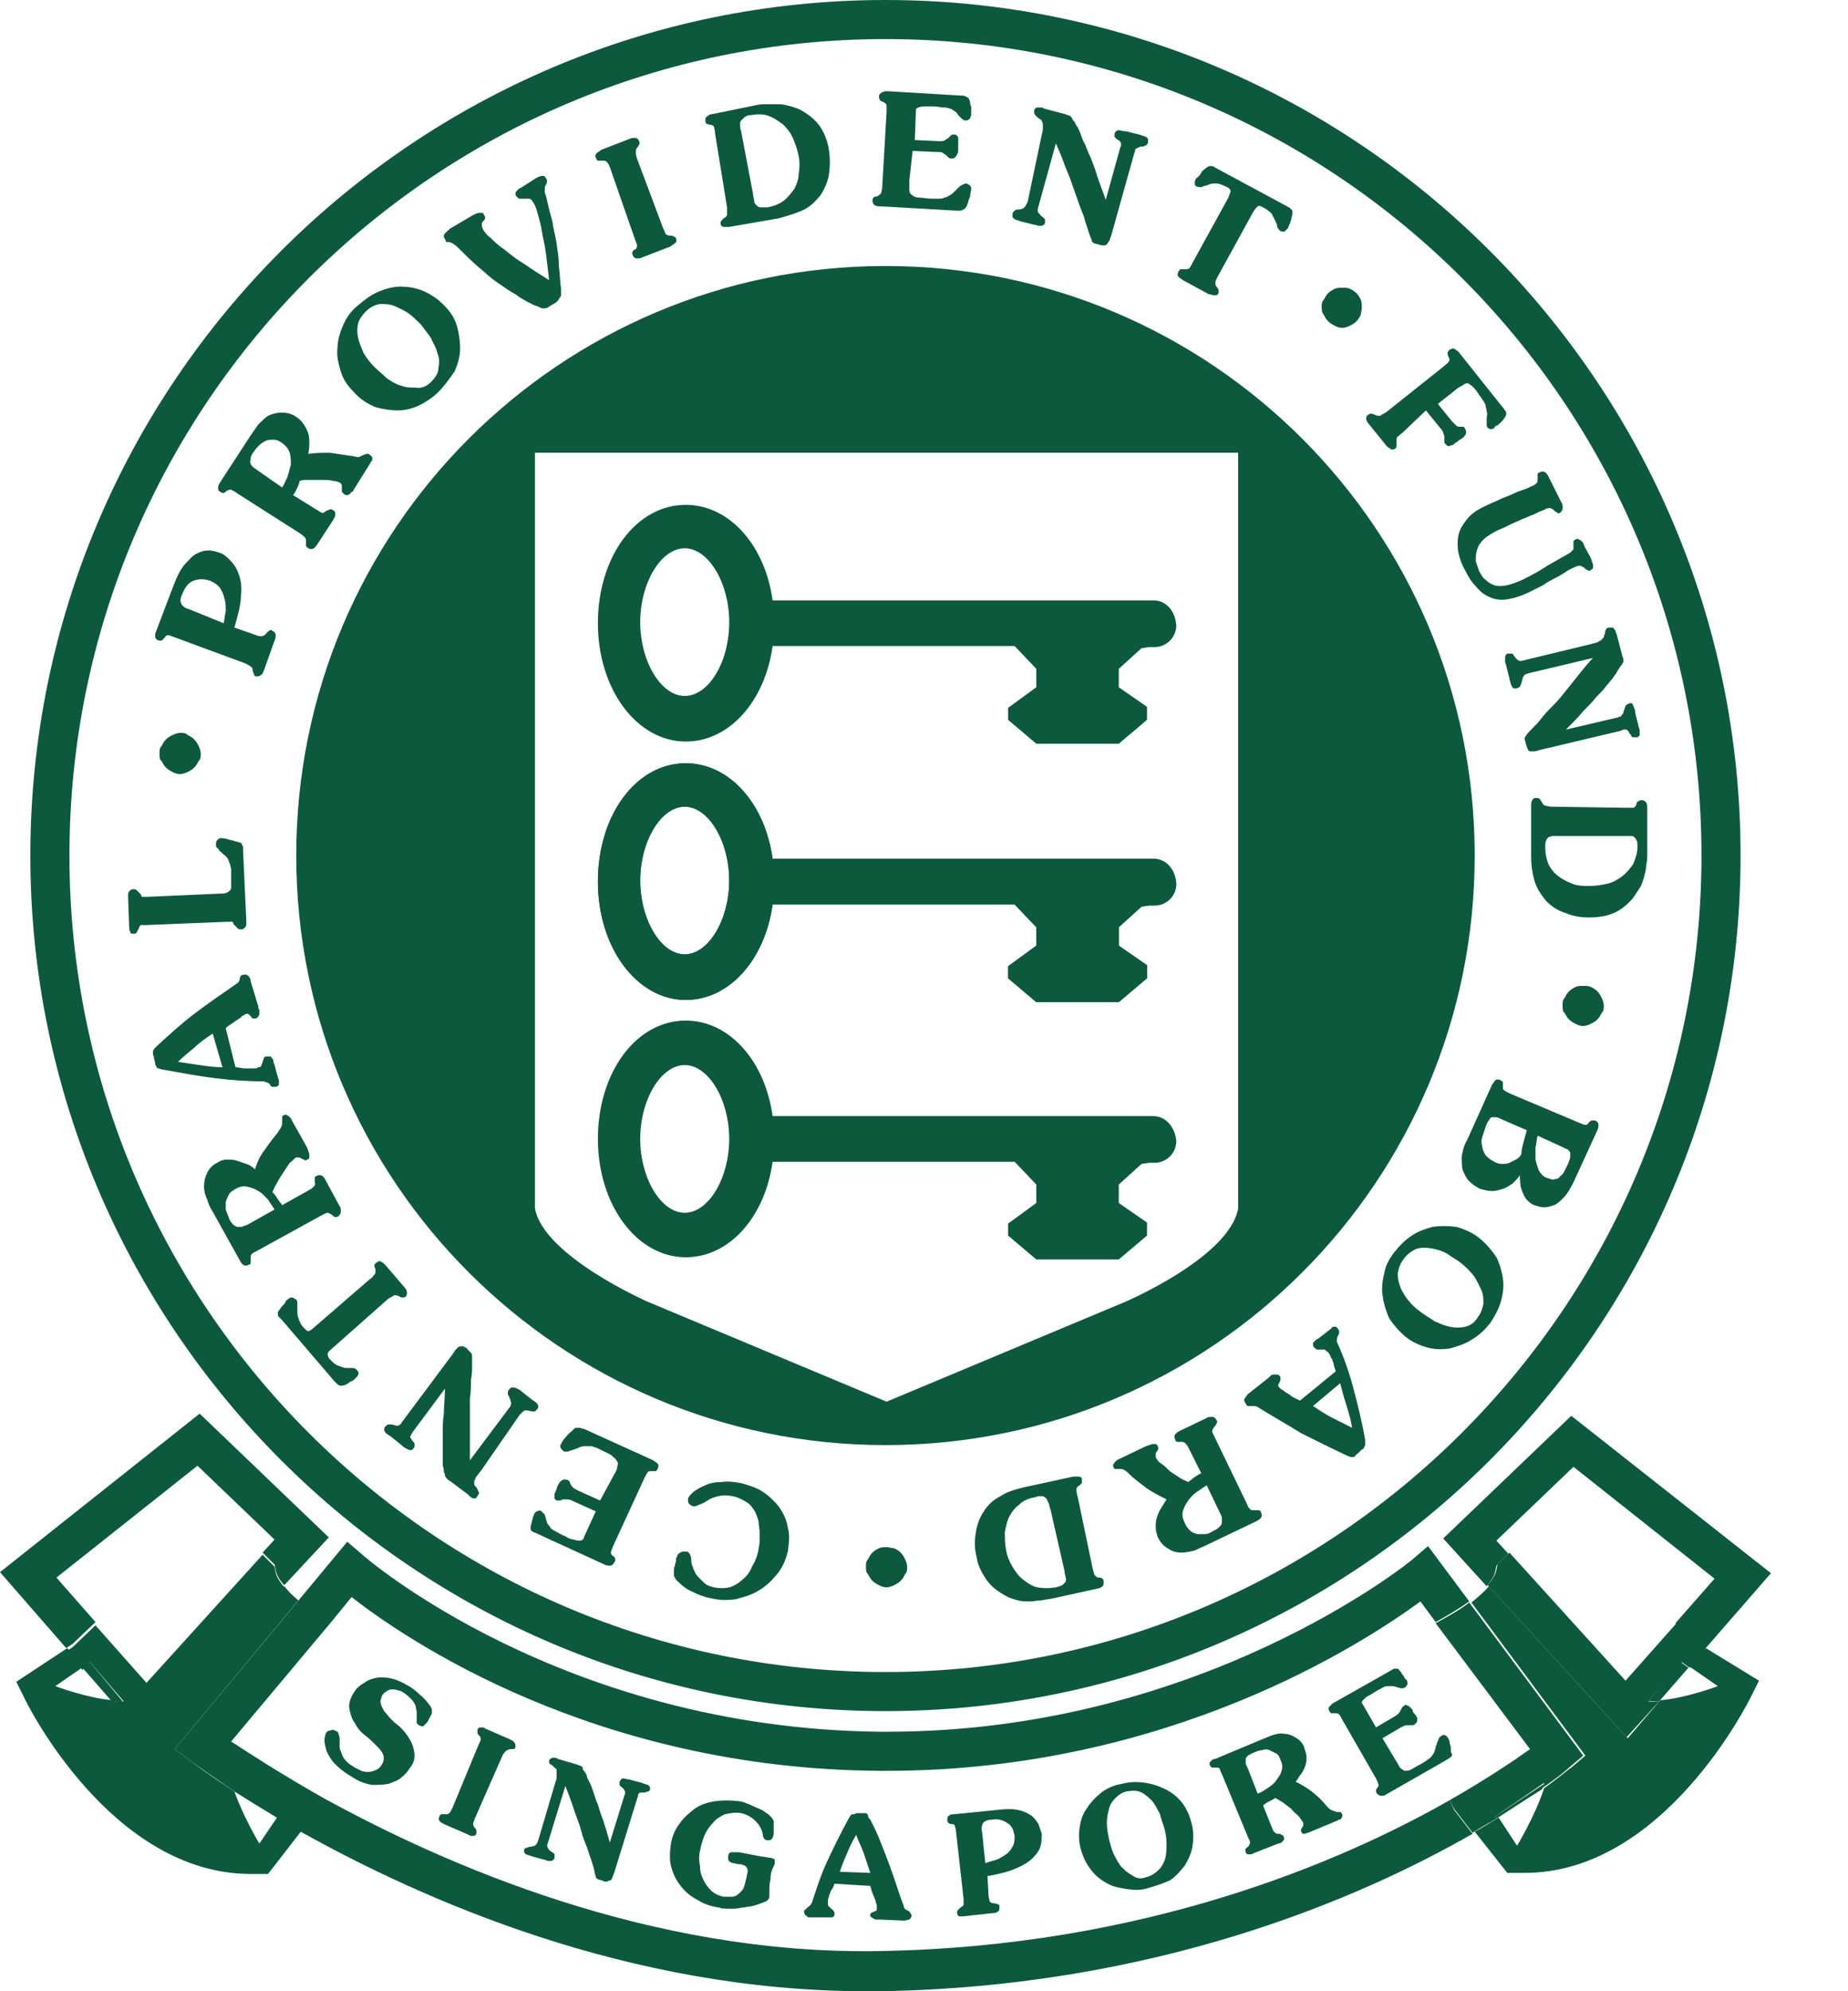 <svg width="52" height="56" viewBox="0 0 52 56" fill="none" xmlns="http://www.w3.org/2000/svg">
<path d="M24.916 0C11.664 0 0.854 10.779 0.854 24.061C0.854 37.313 11.633 48.122 24.916 48.122C38.167 48.122 48.977 37.343 48.977 24.061C48.977 10.809 38.198 0 24.916 0ZM24.916 47.023C12.244 47.023 1.954 36.733 1.954 24.061C1.954 11.389 12.244 1.099 24.916 1.099C37.587 1.099 47.877 11.389 47.877 24.061C47.877 36.702 37.587 47.023 24.916 47.023Z" fill="#0D593E"/>
<path d="M24.916 7.481C15.756 7.481 8.336 14.901 8.336 24.061C8.336 33.221 15.756 40.641 24.916 40.641C34.076 40.641 41.496 33.221 41.496 24.061C41.496 14.901 34.076 7.481 24.916 7.481ZM34.84 33.985C34.596 35.359 31.664 36.611 31.664 36.611L24.947 39.42L18.229 36.611C18.229 36.611 15.298 35.328 15.053 33.985V12.733H24.947H34.84V33.985Z" fill="#0D593E"/>
<path d="M32.458 16.885H21.74C21.526 15.328 20.519 14.198 19.297 14.198C17.893 14.198 16.824 15.664 16.824 17.526C16.824 19.389 17.924 20.855 19.297 20.855C20.519 20.855 21.526 19.725 21.74 18.168H28.549L29.16 18.809V19.328L28.366 19.908V20.244L29.16 20.916H30.32H31.481L32.275 20.244V19.878L31.481 19.328V18.809L32.122 18.229L32.336 18.198H32.488C32.824 18.198 33.099 17.923 33.099 17.588C33.069 17.16 32.794 16.885 32.458 16.885ZM19.267 19.572C18.595 19.572 18.015 18.595 18.015 17.496C18.015 16.397 18.595 15.42 19.267 15.42C19.939 15.42 20.519 16.397 20.519 17.496C20.519 18.626 19.939 19.572 19.267 19.572Z" fill="#0D593E"/>
<path d="M32.458 24.152H21.74C21.526 22.595 20.519 21.465 19.297 21.465C17.893 21.465 16.824 22.931 16.824 24.794C16.824 26.656 17.924 28.122 19.297 28.122C20.519 28.122 21.526 26.992 21.74 25.435H28.549L29.16 26.076V26.595L28.366 27.175V27.511L29.16 28.183H30.32H31.481L32.275 27.511V27.145L31.481 26.595V26.076L32.122 25.496L32.336 25.465H32.488C32.824 25.465 33.099 25.191 33.099 24.855C33.069 24.427 32.794 24.152 32.458 24.152ZM19.267 26.839C18.595 26.839 18.015 25.862 18.015 24.763C18.015 23.664 18.595 22.687 19.267 22.687C19.939 22.687 20.519 23.664 20.519 24.763C20.519 25.862 19.939 26.839 19.267 26.839Z" fill="#0D593E"/>
<path d="M32.458 31.389H21.74C21.526 29.832 20.519 28.702 19.297 28.702C17.893 28.702 16.824 30.168 16.824 32.03C16.824 33.893 17.924 35.359 19.297 35.359C20.519 35.359 21.526 34.229 21.74 32.672H28.549L29.16 33.313V33.832L28.366 34.412V34.748L29.16 35.42H30.32H31.481L32.275 34.748V34.382L31.481 33.832V33.313L32.122 32.733L32.336 32.702H32.488C32.824 32.702 33.099 32.427 33.099 32.092C33.069 31.695 32.794 31.389 32.458 31.389ZM19.267 34.107C18.595 34.107 18.015 33.13 18.015 32.03C18.015 30.931 18.595 29.954 19.267 29.954C19.939 29.954 20.519 30.931 20.519 32.03C20.519 33.13 19.939 34.107 19.267 34.107Z" fill="#0D593E"/>
<path d="M19.053 44.458C19.023 44.428 18.992 44.397 18.992 44.367C18.962 44.336 18.962 44.306 18.962 44.275C18.962 44.245 18.962 44.214 18.962 44.184C18.962 44.153 18.962 44.092 18.992 44.031C18.992 43.97 19.023 43.939 19.023 43.878C19.023 43.848 19.023 43.786 19.053 43.786C19.053 43.725 19.084 43.695 19.145 43.664C19.176 43.634 19.237 43.634 19.298 43.634C19.359 43.634 19.389 43.664 19.42 43.725C19.451 43.786 19.451 43.848 19.451 43.909C19.451 43.97 19.481 44.031 19.512 44.122C19.542 44.184 19.573 44.275 19.634 44.336C19.695 44.397 19.756 44.458 19.817 44.519C19.878 44.58 19.97 44.611 20.092 44.642C20.244 44.672 20.397 44.672 20.519 44.642C20.641 44.611 20.794 44.519 20.886 44.428C21.008 44.336 21.099 44.214 21.16 44.061C21.252 43.909 21.313 43.756 21.344 43.573C21.344 43.512 21.374 43.451 21.374 43.359C21.374 43.267 21.374 43.176 21.374 43.084C21.374 42.993 21.344 42.87 21.344 42.779C21.313 42.687 21.282 42.565 21.221 42.474C21.16 42.382 21.099 42.29 20.977 42.229C20.886 42.168 20.763 42.107 20.611 42.077C20.458 42.046 20.336 42.046 20.214 42.077C20.092 42.107 20 42.138 19.909 42.199C19.817 42.26 19.756 42.29 19.664 42.321C19.603 42.351 19.542 42.382 19.481 42.351C19.451 42.351 19.42 42.321 19.389 42.29C19.359 42.26 19.359 42.229 19.359 42.168C19.359 42.107 19.42 42.046 19.512 41.955C19.603 41.893 19.695 41.832 19.847 41.771C19.97 41.71 20.122 41.68 20.305 41.68C20.489 41.649 20.672 41.68 20.855 41.71C21.069 41.771 21.282 41.832 21.466 41.955C21.649 42.077 21.802 42.229 21.924 42.382C22.046 42.565 22.137 42.748 22.168 42.962C22.229 43.176 22.199 43.39 22.168 43.634C22.107 43.878 22.015 44.092 21.863 44.275C21.71 44.458 21.557 44.611 21.344 44.733C21.16 44.855 20.916 44.916 20.702 44.977C20.458 45.008 20.244 45.008 20 44.947C19.817 44.916 19.664 44.855 19.481 44.764C19.328 44.703 19.176 44.58 19.053 44.458Z" fill="#0D593E"/>
<path d="M17.283 41.466C17.344 41.374 17.374 41.283 17.374 41.221C17.405 41.16 17.374 41.099 17.344 41.069C17.313 41.008 17.252 40.977 17.191 40.916C17.13 40.886 17.008 40.825 16.886 40.764C16.825 40.733 16.764 40.703 16.733 40.703C16.672 40.672 16.642 40.672 16.581 40.672C16.519 40.672 16.489 40.672 16.428 40.672C16.367 40.672 16.306 40.703 16.245 40.733C16.214 40.733 16.183 40.764 16.153 40.764C16.122 40.764 16.092 40.794 16.061 40.794C16.031 40.794 16 40.825 15.97 40.825C15.939 40.825 15.909 40.825 15.878 40.825C15.848 40.794 15.817 40.794 15.787 40.733C15.756 40.703 15.756 40.641 15.787 40.611C15.817 40.55 15.848 40.489 15.909 40.428C15.97 40.367 16 40.306 16.061 40.275C16.092 40.244 16.122 40.214 16.153 40.183C16.183 40.153 16.214 40.153 16.214 40.153C16.245 40.153 16.275 40.153 16.306 40.153C16.336 40.153 16.367 40.183 16.428 40.183L18.382 41.069C18.413 41.099 18.474 41.13 18.504 41.16C18.535 41.191 18.535 41.252 18.504 41.313C18.474 41.344 18.474 41.374 18.443 41.374C18.413 41.374 18.382 41.374 18.352 41.374C18.29 41.374 18.229 41.374 18.229 41.405C18.199 41.435 18.168 41.496 18.138 41.557L17.252 43.481C17.222 43.573 17.191 43.603 17.191 43.664C17.191 43.695 17.191 43.725 17.252 43.756C17.283 43.786 17.313 43.817 17.313 43.847C17.313 43.878 17.313 43.909 17.283 43.939C17.252 44 17.222 44.031 17.161 44.031C17.1 44.031 17.069 44.031 17.008 44L15.145 43.145C15.084 43.115 15.023 43.084 14.993 43.084C14.962 43.054 14.932 43.023 14.932 43.023C14.932 42.992 14.932 42.962 14.932 42.931C14.932 42.901 14.962 42.84 14.962 42.809C14.962 42.779 14.993 42.718 14.993 42.687C14.993 42.657 15.023 42.626 15.023 42.596C15.054 42.535 15.084 42.504 15.115 42.504C15.145 42.473 15.206 42.473 15.237 42.504C15.268 42.535 15.298 42.565 15.329 42.596C15.329 42.626 15.359 42.657 15.359 42.718C15.39 42.779 15.39 42.84 15.42 42.87C15.451 42.901 15.481 42.962 15.512 42.992C15.542 43.023 15.603 43.054 15.665 43.084C15.726 43.115 15.817 43.176 15.909 43.206C16 43.267 16.092 43.298 16.153 43.298C16.214 43.328 16.275 43.328 16.306 43.328C16.336 43.328 16.367 43.328 16.397 43.298C16.428 43.267 16.428 43.267 16.428 43.237L16.764 42.504L16.153 42.229C16.092 42.199 16.031 42.168 15.97 42.168C15.939 42.168 15.878 42.168 15.848 42.168C15.817 42.168 15.787 42.199 15.756 42.199C15.726 42.199 15.695 42.199 15.665 42.199C15.634 42.168 15.603 42.168 15.603 42.138C15.603 42.107 15.603 42.077 15.603 42.046C15.603 42.015 15.603 41.985 15.634 41.954C15.634 41.924 15.665 41.893 15.665 41.863C15.665 41.832 15.695 41.802 15.695 41.771C15.726 41.741 15.726 41.71 15.756 41.679C15.787 41.649 15.817 41.618 15.848 41.618C15.878 41.588 15.909 41.618 15.97 41.618C16 41.649 16.031 41.649 16.031 41.679C16.031 41.71 16.061 41.741 16.061 41.741C16.061 41.771 16.092 41.802 16.122 41.832C16.153 41.863 16.214 41.893 16.275 41.924L16.886 42.199L17.283 41.466Z" fill="#0D593E"/>
<path d="M13.527 41.374C13.466 41.435 13.435 41.496 13.405 41.527C13.374 41.557 13.374 41.618 13.344 41.649C13.344 41.68 13.344 41.71 13.344 41.741C13.344 41.771 13.374 41.802 13.405 41.832C13.435 41.863 13.435 41.893 13.466 41.954C13.497 41.985 13.466 42.016 13.435 42.077C13.405 42.107 13.405 42.138 13.374 42.138C13.344 42.138 13.313 42.138 13.313 42.138C13.283 42.138 13.252 42.107 13.252 42.107C13.222 42.077 13.191 42.077 13.191 42.046L12.703 41.68C12.672 41.649 12.642 41.649 12.611 41.618C12.581 41.588 12.581 41.588 12.55 41.557C12.55 41.527 12.52 41.527 12.52 41.496C12.52 41.466 12.52 41.435 12.489 41.405C12.489 41.344 12.489 41.283 12.458 41.222C12.458 41.16 12.458 41.069 12.458 41.008C12.458 40.916 12.458 40.825 12.458 40.703C12.458 40.58 12.458 40.458 12.458 40.306C12.458 40.153 12.458 39.97 12.489 39.756C12.489 39.542 12.52 39.328 12.52 39.054L11.634 40.245C11.604 40.275 11.604 40.306 11.573 40.336C11.573 40.367 11.542 40.397 11.542 40.397C11.542 40.428 11.542 40.458 11.573 40.458C11.573 40.489 11.604 40.519 11.634 40.55C11.665 40.58 11.665 40.611 11.665 40.641C11.665 40.672 11.665 40.703 11.634 40.733C11.604 40.794 11.542 40.794 11.481 40.764C11.42 40.733 11.359 40.703 11.298 40.641L10.993 40.397C10.962 40.367 10.932 40.367 10.901 40.336C10.871 40.306 10.84 40.306 10.84 40.275C10.81 40.245 10.81 40.214 10.81 40.214C10.81 40.183 10.81 40.153 10.84 40.122C10.871 40.092 10.901 40.061 10.932 40.061C10.962 40.061 10.993 40.061 11.023 40.061C11.054 40.061 11.115 40.092 11.145 40.092C11.176 40.092 11.207 40.092 11.207 40.092C11.237 40.092 11.237 40.061 11.268 40.061C11.298 40.031 11.298 40 11.329 39.97L12.764 38.046C12.794 37.985 12.825 37.954 12.855 37.924C12.886 37.893 12.916 37.863 12.947 37.863C12.977 37.863 13.008 37.863 13.039 37.863C13.069 37.893 13.13 37.893 13.161 37.954C13.191 37.985 13.222 38.016 13.252 38.046C13.283 38.077 13.283 38.107 13.283 38.138C13.283 38.199 13.283 38.29 13.283 38.412C13.283 38.535 13.283 38.657 13.252 38.809C13.252 38.962 13.252 39.145 13.222 39.328C13.222 39.512 13.222 39.695 13.222 39.909C13.222 40.092 13.222 40.306 13.222 40.489C13.222 40.672 13.222 40.886 13.222 41.069L14.321 39.603C14.382 39.542 14.382 39.481 14.382 39.451C14.382 39.42 14.352 39.359 14.321 39.267C14.29 39.237 14.29 39.206 14.29 39.176C14.29 39.145 14.29 39.115 14.321 39.084C14.352 39.054 14.352 39.054 14.382 39.023C14.413 39.023 14.443 39.023 14.474 39.023C14.504 39.023 14.535 39.054 14.565 39.054C14.596 39.084 14.626 39.084 14.657 39.115L14.962 39.359C14.993 39.389 15.023 39.389 15.054 39.42C15.084 39.451 15.115 39.451 15.115 39.481C15.145 39.512 15.145 39.542 15.145 39.542C15.145 39.573 15.145 39.603 15.115 39.634C15.084 39.664 15.054 39.695 15.054 39.695C15.023 39.695 14.993 39.695 14.962 39.695C14.871 39.664 14.81 39.664 14.779 39.664C14.748 39.664 14.687 39.725 14.626 39.786L13.527 41.374Z" fill="#0D593E"/>
<path d="M9.344 37.924C9.283 37.985 9.222 38.015 9.222 38.076C9.222 38.107 9.222 38.168 9.283 38.229C9.375 38.321 9.436 38.382 9.527 38.412C9.619 38.443 9.68 38.473 9.741 38.473C9.802 38.473 9.863 38.473 9.924 38.473C9.985 38.473 10.016 38.504 10.046 38.534C10.077 38.565 10.107 38.626 10.077 38.657C10.077 38.687 10.046 38.718 10.016 38.748C9.985 38.779 9.985 38.779 9.955 38.809C9.924 38.84 9.863 38.84 9.802 38.901C9.741 38.931 9.711 38.962 9.649 38.962C9.619 38.962 9.588 38.992 9.558 38.962C9.527 38.962 9.497 38.931 9.497 38.931C9.466 38.901 9.436 38.87 9.405 38.84L7.94 37.13C7.909 37.099 7.878 37.069 7.848 37.038C7.817 37.008 7.817 36.977 7.817 36.947C7.817 36.916 7.817 36.886 7.848 36.855C7.878 36.824 7.909 36.763 7.94 36.733C8.001 36.672 8.031 36.641 8.031 36.611C8.062 36.58 8.062 36.55 8.092 36.55C8.123 36.519 8.153 36.489 8.214 36.489C8.245 36.489 8.275 36.519 8.336 36.55C8.367 36.58 8.367 36.641 8.367 36.672C8.367 36.733 8.367 36.794 8.367 36.855C8.367 36.916 8.367 37.008 8.398 37.069C8.428 37.16 8.459 37.252 8.55 37.343C8.611 37.405 8.642 37.435 8.672 37.435C8.703 37.435 8.764 37.405 8.825 37.343L10.413 35.969C10.474 35.939 10.504 35.878 10.535 35.847C10.566 35.817 10.566 35.786 10.566 35.725C10.566 35.664 10.535 35.634 10.535 35.603C10.535 35.572 10.535 35.542 10.596 35.511C10.627 35.481 10.688 35.45 10.718 35.481C10.779 35.511 10.81 35.542 10.84 35.572L11.39 36.214C11.42 36.244 11.451 36.305 11.451 36.336C11.451 36.397 11.451 36.428 11.42 36.458C11.39 36.489 11.359 36.489 11.329 36.489C11.298 36.489 11.268 36.489 11.237 36.458C11.176 36.428 11.146 36.428 11.085 36.428C11.054 36.458 10.993 36.489 10.932 36.519L9.344 37.924Z" fill="#0D593E"/>
<path d="M8.703 33.466C8.764 33.435 8.795 33.405 8.825 33.374C8.856 33.343 8.886 33.313 8.856 33.252C8.856 33.191 8.856 33.16 8.856 33.13C8.856 33.099 8.886 33.069 8.917 33.069C8.978 33.038 9.008 33.038 9.069 33.069C9.1 33.099 9.131 33.13 9.161 33.191L9.558 33.924C9.589 33.954 9.589 34.015 9.589 34.076C9.589 34.137 9.558 34.168 9.527 34.199C9.497 34.229 9.466 34.229 9.436 34.229C9.405 34.229 9.375 34.199 9.344 34.168C9.283 34.137 9.253 34.107 9.222 34.107C9.192 34.107 9.131 34.137 9.069 34.168L7.237 35.176C7.176 35.206 7.115 35.237 7.085 35.267C7.054 35.298 7.054 35.328 7.054 35.389C7.054 35.45 7.054 35.481 7.054 35.511C7.054 35.542 7.024 35.572 6.993 35.572C6.932 35.603 6.902 35.603 6.84 35.572C6.81 35.542 6.779 35.511 6.749 35.45L5.985 34.076C5.924 33.985 5.863 33.863 5.833 33.74C5.772 33.618 5.741 33.496 5.741 33.374C5.741 33.221 5.772 33.099 5.833 32.977C5.894 32.855 5.985 32.763 6.108 32.702C6.199 32.641 6.291 32.611 6.382 32.611C6.474 32.611 6.566 32.611 6.657 32.641C6.749 32.672 6.84 32.702 6.932 32.733C7.024 32.763 7.115 32.824 7.176 32.886C7.237 32.672 7.329 32.489 7.451 32.336C7.573 32.153 7.695 32 7.818 31.847C7.848 31.786 7.909 31.725 7.909 31.695C7.94 31.664 7.94 31.603 7.94 31.512C7.94 31.481 7.94 31.45 7.94 31.42C7.94 31.389 7.97 31.359 8.001 31.359C8.031 31.359 8.062 31.328 8.062 31.359C8.092 31.359 8.092 31.389 8.123 31.389C8.153 31.42 8.153 31.42 8.184 31.45C8.184 31.481 8.214 31.481 8.214 31.512L8.642 32.275C8.642 32.305 8.673 32.336 8.673 32.366C8.673 32.397 8.703 32.428 8.703 32.458C8.703 32.489 8.703 32.519 8.703 32.55C8.703 32.58 8.673 32.611 8.642 32.611C8.611 32.641 8.581 32.641 8.55 32.611C8.52 32.611 8.489 32.58 8.489 32.58C8.459 32.58 8.428 32.55 8.428 32.55C8.398 32.55 8.367 32.55 8.337 32.55C8.276 32.58 8.245 32.641 8.153 32.702C8.092 32.794 8.031 32.886 7.97 32.977C7.909 33.069 7.848 33.16 7.787 33.282C7.726 33.374 7.695 33.466 7.665 33.527C7.695 33.557 7.756 33.618 7.787 33.679C7.818 33.74 7.879 33.801 7.94 33.893L8.703 33.466ZM7.726 34.015C7.665 33.924 7.604 33.832 7.543 33.74C7.451 33.649 7.39 33.557 7.268 33.496C7.176 33.435 7.085 33.405 6.963 33.374C6.84 33.343 6.749 33.374 6.627 33.435C6.535 33.496 6.474 33.527 6.444 33.588C6.413 33.649 6.382 33.71 6.352 33.801C6.352 33.863 6.352 33.954 6.352 34.015C6.382 34.107 6.413 34.168 6.444 34.26C6.474 34.351 6.535 34.412 6.566 34.443C6.596 34.473 6.657 34.504 6.688 34.504C6.718 34.504 6.779 34.504 6.81 34.504C6.84 34.473 6.902 34.473 6.963 34.443L7.726 34.015Z" fill="#0D593E"/>
<path d="M6.626 30.015C6.718 30.015 6.809 30.046 6.871 30.046C6.932 30.046 6.993 30.046 7.054 30.046C7.115 30.046 7.145 30.046 7.176 30.046C7.206 30.046 7.237 30.046 7.268 30.015C7.329 30.015 7.359 29.985 7.359 29.954C7.359 29.924 7.39 29.893 7.39 29.863C7.39 29.832 7.42 29.802 7.42 29.771C7.42 29.741 7.451 29.71 7.512 29.71C7.542 29.71 7.573 29.71 7.603 29.71C7.634 29.71 7.634 29.741 7.664 29.771C7.695 29.802 7.695 29.832 7.695 29.863C7.695 29.893 7.726 29.924 7.726 29.954L7.817 30.29C7.817 30.321 7.848 30.351 7.848 30.382C7.848 30.412 7.848 30.443 7.848 30.473C7.848 30.504 7.848 30.534 7.817 30.534C7.787 30.565 7.787 30.565 7.756 30.565C7.726 30.565 7.695 30.565 7.664 30.565C7.634 30.565 7.603 30.534 7.603 30.504C7.573 30.473 7.542 30.443 7.512 30.443C7.481 30.443 7.451 30.412 7.42 30.412C6.993 30.412 6.535 30.382 6.046 30.321C5.558 30.26 5.069 30.168 4.55 30.076C4.519 30.076 4.489 30.046 4.458 30.046C4.428 30.046 4.397 30.015 4.397 29.985C4.367 29.954 4.367 29.924 4.367 29.893C4.367 29.863 4.336 29.802 4.336 29.771C4.336 29.71 4.306 29.679 4.306 29.649C4.306 29.618 4.306 29.588 4.306 29.557C4.306 29.527 4.336 29.527 4.336 29.496C4.367 29.466 4.367 29.466 4.397 29.435C4.764 29.099 5.13 28.763 5.497 28.489C5.863 28.214 6.26 27.939 6.657 27.664C6.718 27.634 6.748 27.573 6.748 27.512C6.748 27.481 6.779 27.45 6.779 27.45C6.779 27.42 6.809 27.42 6.84 27.42C6.901 27.389 6.962 27.42 6.993 27.45C7.023 27.481 7.054 27.542 7.054 27.603L7.268 28.305C7.268 28.336 7.268 28.366 7.298 28.397C7.298 28.427 7.298 28.458 7.298 28.489C7.298 28.519 7.298 28.55 7.268 28.58C7.268 28.611 7.237 28.611 7.206 28.641C7.176 28.641 7.145 28.641 7.115 28.641C7.084 28.641 7.084 28.611 7.054 28.58C7.023 28.55 7.023 28.55 6.993 28.519C6.962 28.519 6.962 28.489 6.932 28.519C6.901 28.519 6.901 28.519 6.871 28.55C6.84 28.55 6.809 28.58 6.779 28.611C6.748 28.641 6.687 28.672 6.596 28.733C6.535 28.794 6.443 28.825 6.351 28.916L6.626 30.015ZM5.985 29.069C5.802 29.191 5.619 29.313 5.466 29.466C5.313 29.588 5.13 29.741 5.008 29.863C5.222 29.893 5.405 29.924 5.619 29.954C5.832 29.985 6.046 30.015 6.26 30.015L5.985 29.069Z" fill="#0D593E"/>
<path d="M4.123 26.015C4.092 26.015 4.062 26.015 4.031 26.015C4 26.015 4 26.015 3.97 26.015C3.939 26.015 3.939 26.046 3.939 26.046C3.939 26.046 3.909 26.077 3.909 26.107C3.878 26.168 3.848 26.199 3.848 26.229C3.817 26.26 3.787 26.26 3.756 26.26C3.695 26.26 3.665 26.26 3.665 26.199C3.634 26.168 3.634 26.107 3.634 26.046L3.604 25.222C3.604 25.16 3.604 25.099 3.634 25.069C3.665 25.038 3.695 25.008 3.726 25.008C3.787 25.008 3.817 25.008 3.848 25.038C3.878 25.069 3.909 25.099 3.939 25.13C3.97 25.16 3.97 25.16 3.97 25.191L4 25.222C4.031 25.222 4.031 25.222 4.062 25.222C4.092 25.222 4.123 25.222 4.153 25.222L6.229 25.13C6.291 25.13 6.352 25.13 6.382 25.099C6.413 25.099 6.443 25.069 6.474 25.038C6.504 25.008 6.504 24.977 6.504 24.947C6.504 24.916 6.504 24.855 6.504 24.794V24.642C6.504 24.58 6.504 24.519 6.504 24.458C6.504 24.397 6.474 24.336 6.474 24.306C6.443 24.244 6.443 24.214 6.413 24.153C6.382 24.122 6.352 24.061 6.291 24.031C6.26 24 6.26 24 6.229 23.97C6.199 23.939 6.168 23.939 6.168 23.909C6.138 23.878 6.138 23.848 6.107 23.848C6.077 23.817 6.077 23.787 6.077 23.756C6.077 23.725 6.077 23.664 6.107 23.634C6.138 23.603 6.168 23.573 6.199 23.573C6.26 23.573 6.321 23.573 6.413 23.603C6.504 23.634 6.565 23.634 6.626 23.664C6.687 23.664 6.718 23.695 6.749 23.695C6.779 23.695 6.81 23.725 6.81 23.756C6.81 23.787 6.84 23.787 6.84 23.817C6.84 23.848 6.84 23.878 6.84 23.939L6.932 25.924C6.932 25.985 6.932 26.046 6.901 26.077C6.871 26.107 6.84 26.138 6.81 26.138C6.749 26.138 6.718 26.138 6.687 26.107C6.657 26.077 6.626 26.046 6.596 26.015C6.565 25.985 6.565 25.985 6.565 25.954L6.535 25.924C6.504 25.924 6.504 25.924 6.474 25.924C6.443 25.924 6.413 25.924 6.382 25.924L4.123 26.015Z" fill="#0D593E"/>
<path d="M7.207 17.863C7.268 17.893 7.329 17.893 7.36 17.893C7.39 17.893 7.451 17.863 7.482 17.832C7.512 17.771 7.573 17.741 7.573 17.741C7.604 17.71 7.634 17.71 7.665 17.741C7.726 17.771 7.756 17.802 7.756 17.863C7.756 17.924 7.756 17.954 7.726 18.015L7.421 18.87C7.39 18.931 7.39 18.962 7.329 18.992C7.298 19.023 7.237 19.023 7.207 19.023C7.176 19.023 7.146 18.992 7.146 18.962C7.146 18.931 7.115 18.901 7.115 18.87C7.115 18.809 7.085 18.748 7.054 18.748C7.024 18.718 6.963 18.687 6.902 18.657L4.917 17.924C4.825 17.893 4.764 17.863 4.734 17.863C4.703 17.863 4.673 17.863 4.642 17.924C4.611 17.954 4.581 17.985 4.55 18.015C4.52 18.015 4.489 18.015 4.459 18.015C4.398 17.985 4.367 17.954 4.367 17.893C4.367 17.832 4.367 17.802 4.398 17.741L4.886 16.458C4.978 16.214 5.069 16.031 5.192 15.878C5.314 15.756 5.405 15.634 5.527 15.573C5.65 15.511 5.741 15.481 5.863 15.481C5.986 15.481 6.077 15.511 6.169 15.542C6.291 15.573 6.382 15.664 6.474 15.756C6.566 15.847 6.657 15.97 6.718 16.153C6.779 16.305 6.81 16.519 6.779 16.763C6.779 17.008 6.688 17.313 6.596 17.649L7.207 17.863ZM6.291 17.527C6.321 17.435 6.321 17.313 6.352 17.191C6.352 17.069 6.352 16.947 6.321 16.855C6.291 16.733 6.26 16.641 6.199 16.55C6.138 16.458 6.047 16.397 5.924 16.336C5.741 16.275 5.589 16.275 5.436 16.336C5.283 16.397 5.192 16.55 5.131 16.702C5.069 16.825 5.069 16.916 5.1 16.977C5.131 17.038 5.192 17.099 5.314 17.13L6.291 17.527Z" fill="#0D593E"/>
<path d="M8.886 14.321C8.947 14.351 8.977 14.382 9.038 14.412C9.069 14.443 9.13 14.412 9.161 14.382C9.191 14.351 9.252 14.351 9.283 14.321C9.313 14.321 9.344 14.321 9.374 14.351C9.435 14.382 9.435 14.412 9.435 14.473C9.435 14.534 9.405 14.565 9.374 14.626L8.916 15.328C8.886 15.359 8.855 15.42 8.825 15.42C8.794 15.45 8.733 15.45 8.672 15.42C8.642 15.389 8.611 15.359 8.611 15.359C8.611 15.328 8.611 15.298 8.611 15.267C8.611 15.206 8.611 15.145 8.58 15.114C8.55 15.084 8.519 15.053 8.428 14.992L6.657 13.863C6.596 13.802 6.535 13.802 6.504 13.771C6.474 13.771 6.443 13.771 6.382 13.802C6.351 13.832 6.321 13.863 6.29 13.863C6.26 13.863 6.229 13.863 6.199 13.832C6.138 13.802 6.138 13.771 6.138 13.71C6.138 13.649 6.168 13.618 6.199 13.557L7.054 12.244C7.115 12.153 7.206 12.03 7.267 11.939C7.359 11.847 7.451 11.756 7.542 11.695C7.664 11.634 7.787 11.603 7.939 11.603C8.061 11.603 8.214 11.634 8.336 11.725C8.428 11.786 8.489 11.847 8.55 11.939C8.611 12.03 8.642 12.092 8.672 12.183C8.703 12.275 8.703 12.366 8.703 12.458C8.703 12.55 8.703 12.641 8.672 12.763C8.886 12.733 9.1 12.733 9.283 12.733C9.496 12.763 9.68 12.794 9.893 12.824C9.954 12.824 10.016 12.855 10.077 12.855C10.107 12.855 10.168 12.824 10.229 12.794C10.26 12.794 10.29 12.763 10.321 12.763C10.351 12.763 10.382 12.763 10.412 12.794C10.443 12.824 10.443 12.824 10.474 12.855C10.474 12.886 10.474 12.916 10.474 12.916C10.474 12.947 10.474 12.977 10.443 12.977C10.443 13.008 10.412 13.008 10.412 13.038L9.954 13.771C9.954 13.802 9.924 13.832 9.893 13.832C9.863 13.863 9.863 13.893 9.832 13.893C9.802 13.924 9.802 13.924 9.771 13.924C9.741 13.924 9.71 13.924 9.68 13.893C9.649 13.863 9.649 13.863 9.619 13.832C9.619 13.802 9.619 13.771 9.619 13.74C9.619 13.71 9.619 13.679 9.619 13.649C9.619 13.618 9.588 13.618 9.588 13.588C9.527 13.557 9.466 13.527 9.374 13.527C9.283 13.496 9.161 13.496 9.038 13.496C8.916 13.496 8.794 13.496 8.703 13.496C8.58 13.496 8.519 13.496 8.428 13.527C8.428 13.588 8.397 13.649 8.367 13.71C8.336 13.771 8.306 13.863 8.245 13.924L8.886 14.321ZM7.939 13.71C8 13.618 8.031 13.527 8.092 13.405C8.122 13.282 8.153 13.191 8.184 13.069C8.184 12.947 8.184 12.855 8.153 12.733C8.122 12.641 8.061 12.55 7.939 12.458C7.848 12.397 7.787 12.366 7.695 12.366C7.634 12.366 7.542 12.366 7.481 12.397C7.42 12.428 7.359 12.458 7.298 12.519C7.237 12.58 7.176 12.641 7.145 12.702C7.084 12.763 7.054 12.855 7.054 12.886C7.054 12.947 7.023 12.977 7.054 13.038C7.054 13.069 7.084 13.099 7.115 13.13C7.145 13.16 7.206 13.191 7.237 13.221L7.939 13.71Z" fill="#0D593E"/>
<path d="M12.336 11.023C12.183 11.175 12 11.298 11.817 11.389C11.634 11.481 11.42 11.542 11.206 11.542C10.993 11.542 10.779 11.511 10.565 11.45C10.351 11.359 10.138 11.237 9.954 11.023C9.771 10.84 9.649 10.656 9.588 10.443C9.527 10.229 9.466 10.015 9.496 9.801C9.496 9.588 9.557 9.374 9.649 9.16C9.741 8.947 9.863 8.763 10.046 8.611C10.229 8.458 10.412 8.305 10.626 8.214C10.84 8.122 11.054 8.061 11.267 8.061C11.481 8.061 11.695 8.092 11.909 8.183C12.122 8.275 12.306 8.397 12.489 8.58C12.672 8.763 12.794 8.947 12.855 9.16C12.916 9.374 12.947 9.588 12.947 9.801C12.947 10.015 12.886 10.229 12.794 10.443C12.641 10.656 12.519 10.84 12.336 11.023ZM12.122 10.748C12.245 10.626 12.336 10.504 12.336 10.351C12.367 10.198 12.367 10.076 12.306 9.924C12.275 9.771 12.183 9.649 12.122 9.496C12.031 9.374 11.939 9.252 11.848 9.13C11.756 9.038 11.634 8.916 11.512 8.824C11.389 8.733 11.237 8.672 11.115 8.611C10.962 8.55 10.84 8.55 10.687 8.55C10.535 8.58 10.412 8.641 10.29 8.763C10.199 8.855 10.107 8.977 10.077 9.099C10.046 9.221 10.046 9.343 10.077 9.496C10.107 9.649 10.168 9.771 10.229 9.924C10.321 10.076 10.412 10.198 10.535 10.321C10.626 10.412 10.748 10.504 10.87 10.626C10.993 10.717 11.145 10.809 11.267 10.84C11.42 10.901 11.542 10.901 11.695 10.901C11.848 10.931 12 10.87 12.122 10.748Z" fill="#0D593E"/>
<path d="M13.314 6.046C13.344 6.046 13.375 6.015 13.375 6.015C13.405 6.015 13.436 5.985 13.466 5.985C13.497 5.985 13.527 5.985 13.558 5.985C13.588 5.985 13.619 6.015 13.619 6.046C13.65 6.077 13.65 6.107 13.65 6.138C13.65 6.168 13.619 6.199 13.588 6.229C13.558 6.26 13.558 6.29 13.558 6.321C13.558 6.351 13.558 6.382 13.588 6.443C13.619 6.504 13.68 6.596 13.802 6.687C13.894 6.779 14.016 6.901 14.199 7.023C14.352 7.145 14.535 7.298 14.749 7.42C14.963 7.573 15.207 7.725 15.451 7.878C15.421 7.603 15.39 7.359 15.36 7.115C15.329 6.87 15.268 6.657 15.237 6.443C15.207 6.26 15.146 6.077 15.115 5.954C15.085 5.832 15.024 5.71 14.993 5.68C14.963 5.619 14.932 5.588 14.871 5.588C14.84 5.588 14.779 5.588 14.749 5.588C14.718 5.588 14.657 5.588 14.627 5.588C14.596 5.588 14.566 5.557 14.535 5.527C14.505 5.496 14.505 5.466 14.505 5.435C14.505 5.405 14.535 5.374 14.535 5.374C14.566 5.344 14.566 5.344 14.596 5.313C14.627 5.283 14.657 5.283 14.657 5.283L15.085 5.008C15.115 5.008 15.115 4.977 15.146 4.977C15.176 4.977 15.207 4.947 15.237 4.947C15.268 4.947 15.298 4.947 15.298 4.947C15.329 4.947 15.329 4.977 15.36 5.008C15.39 5.038 15.39 5.069 15.39 5.099C15.39 5.13 15.39 5.161 15.36 5.191C15.36 5.222 15.329 5.252 15.329 5.252C15.329 5.283 15.329 5.283 15.329 5.313C15.329 5.344 15.329 5.344 15.329 5.374C15.329 5.405 15.329 5.435 15.36 5.496C15.421 5.771 15.482 6.015 15.543 6.229C15.573 6.443 15.634 6.657 15.665 6.87C15.695 7.084 15.726 7.267 15.726 7.481C15.756 7.695 15.756 7.909 15.787 8.122C15.787 8.183 15.787 8.244 15.787 8.275C15.787 8.306 15.787 8.336 15.756 8.367C15.726 8.397 15.726 8.428 15.695 8.458C15.665 8.489 15.634 8.519 15.573 8.55C15.512 8.58 15.482 8.611 15.421 8.641C15.39 8.672 15.329 8.672 15.298 8.672C15.268 8.672 15.237 8.672 15.176 8.641C15.146 8.611 15.085 8.611 15.024 8.58C14.84 8.489 14.657 8.397 14.505 8.275C14.321 8.183 14.169 8.061 13.985 7.939C13.802 7.817 13.65 7.664 13.466 7.512C13.283 7.359 13.069 7.145 12.856 6.932C12.825 6.901 12.764 6.87 12.733 6.84C12.703 6.84 12.672 6.809 12.642 6.809C12.611 6.809 12.581 6.809 12.55 6.809C12.55 6.748 12.52 6.748 12.52 6.718C12.489 6.687 12.489 6.657 12.489 6.626C12.489 6.596 12.52 6.565 12.52 6.565C12.55 6.535 12.55 6.535 12.581 6.504C12.611 6.473 12.642 6.473 12.642 6.443L13.314 6.046Z" fill="#0D593E"/>
<path d="M17.161 4.702C17.13 4.611 17.099 4.58 17.069 4.55C17.038 4.519 17.008 4.519 16.947 4.519C16.886 4.519 16.855 4.519 16.825 4.519C16.794 4.519 16.794 4.489 16.764 4.428C16.733 4.366 16.764 4.336 16.794 4.305C16.825 4.275 16.886 4.244 16.916 4.214L17.71 3.908C17.771 3.878 17.802 3.878 17.863 3.878C17.924 3.878 17.954 3.908 17.985 3.97C17.985 4 18.015 4.031 17.985 4.061C17.985 4.092 17.954 4.092 17.954 4.122C17.893 4.183 17.893 4.214 17.893 4.275C17.893 4.305 17.893 4.366 17.924 4.458L18.657 6.412C18.687 6.473 18.718 6.534 18.718 6.565C18.748 6.595 18.779 6.626 18.84 6.626C18.901 6.626 18.932 6.626 18.962 6.657C18.993 6.657 19.023 6.687 19.023 6.718C19.054 6.779 19.023 6.809 18.993 6.84C18.962 6.87 18.901 6.901 18.87 6.931L18.077 7.237C18.015 7.267 17.985 7.267 17.924 7.267C17.863 7.267 17.832 7.237 17.802 7.176C17.802 7.145 17.771 7.115 17.802 7.084C17.802 7.053 17.832 7.023 17.863 7.023C17.924 6.992 17.924 6.931 17.924 6.901C17.924 6.87 17.893 6.809 17.863 6.718L17.161 4.702Z" fill="#0D593E"/>
<path d="M21.252 2.962C21.374 2.931 21.466 2.931 21.588 2.931C21.71 2.931 21.802 2.931 21.924 2.931C22.046 2.931 22.138 2.962 22.26 2.992C22.352 3.023 22.474 3.053 22.565 3.114C22.779 3.236 22.962 3.389 23.084 3.572C23.206 3.756 23.298 4 23.329 4.244C23.359 4.458 23.359 4.672 23.329 4.885C23.298 5.099 23.206 5.313 23.084 5.496C22.932 5.679 22.779 5.832 22.565 5.924C22.352 6.015 22.138 6.076 21.924 6.137L20.519 6.382C20.458 6.382 20.428 6.382 20.367 6.382C20.306 6.382 20.275 6.32 20.275 6.29C20.275 6.259 20.275 6.229 20.306 6.198C20.336 6.168 20.336 6.168 20.367 6.137C20.428 6.107 20.458 6.076 20.458 6.015C20.458 5.985 20.458 5.924 20.458 5.832L20.122 3.756C20.122 3.664 20.092 3.603 20.092 3.572C20.092 3.542 20.031 3.511 20 3.511C19.939 3.511 19.909 3.481 19.878 3.481C19.848 3.45 19.848 3.42 19.848 3.389C19.848 3.328 19.848 3.298 19.909 3.267C19.939 3.236 20 3.206 20.061 3.206L21.252 2.962ZM21.191 5.465C21.191 5.527 21.222 5.618 21.222 5.649C21.222 5.71 21.252 5.74 21.283 5.771C21.313 5.801 21.344 5.832 21.405 5.832C21.466 5.832 21.527 5.832 21.588 5.832C21.771 5.801 21.924 5.74 22.046 5.649C22.168 5.557 22.26 5.435 22.352 5.313C22.413 5.191 22.474 5.038 22.474 4.885C22.504 4.733 22.504 4.549 22.474 4.397C22.443 4.214 22.382 4.061 22.321 3.908C22.26 3.756 22.168 3.633 22.046 3.511C21.924 3.42 21.802 3.328 21.649 3.267C21.497 3.206 21.344 3.206 21.13 3.236C21.038 3.236 21.008 3.267 20.947 3.298C20.916 3.328 20.886 3.359 20.855 3.389C20.825 3.42 20.825 3.45 20.825 3.511C20.825 3.572 20.825 3.603 20.855 3.695L21.191 5.465Z" fill="#0D593E"/>
<path d="M25.588 5.069C25.588 5.191 25.588 5.282 25.588 5.344C25.588 5.405 25.619 5.466 25.68 5.496C25.71 5.527 25.771 5.557 25.863 5.557C25.954 5.557 26.076 5.588 26.229 5.588C26.29 5.588 26.351 5.588 26.412 5.588C26.474 5.588 26.535 5.588 26.565 5.557C26.626 5.557 26.657 5.527 26.718 5.496C26.779 5.466 26.809 5.435 26.87 5.374C26.901 5.344 26.901 5.344 26.931 5.313C26.962 5.282 26.962 5.282 26.993 5.252C27.023 5.221 27.054 5.221 27.084 5.191C27.115 5.191 27.145 5.16 27.176 5.16C27.206 5.16 27.267 5.191 27.298 5.221C27.328 5.252 27.328 5.282 27.328 5.313C27.328 5.374 27.298 5.435 27.298 5.527C27.267 5.588 27.237 5.679 27.237 5.71C27.206 5.771 27.206 5.802 27.176 5.832C27.176 5.863 27.145 5.863 27.115 5.893C27.084 5.893 27.054 5.924 27.023 5.924C26.993 5.924 26.962 5.924 26.901 5.924L24.764 5.802C24.703 5.802 24.672 5.802 24.611 5.771C24.58 5.741 24.55 5.71 24.55 5.649C24.55 5.618 24.55 5.588 24.58 5.557C24.611 5.527 24.641 5.527 24.672 5.527C24.733 5.496 24.764 5.466 24.794 5.435C24.794 5.405 24.825 5.344 24.825 5.252L24.947 3.145C24.947 3.053 24.947 2.992 24.947 2.962C24.947 2.931 24.916 2.901 24.855 2.87C24.794 2.84 24.764 2.84 24.764 2.809C24.733 2.779 24.733 2.748 24.733 2.718C24.733 2.657 24.764 2.626 24.825 2.595C24.886 2.565 24.916 2.565 24.977 2.565L27.023 2.687C27.084 2.687 27.145 2.687 27.176 2.718C27.206 2.718 27.237 2.748 27.267 2.779C27.267 2.809 27.298 2.84 27.298 2.87C27.298 2.901 27.298 2.962 27.328 2.992C27.328 3.023 27.328 3.084 27.328 3.115C27.328 3.145 27.328 3.176 27.328 3.206C27.328 3.267 27.298 3.298 27.298 3.328C27.267 3.359 27.237 3.389 27.176 3.389C27.115 3.389 27.084 3.359 27.054 3.328C27.023 3.298 26.993 3.267 26.962 3.237C26.931 3.176 26.901 3.145 26.84 3.115C26.809 3.084 26.748 3.053 26.718 3.053C26.657 3.023 26.596 3.023 26.535 3.023C26.474 3.023 26.382 2.992 26.26 2.992C26.138 2.992 26.046 2.992 25.985 2.992C25.924 2.992 25.863 3.023 25.832 3.023C25.802 3.053 25.771 3.053 25.771 3.084C25.771 3.115 25.771 3.115 25.771 3.145L25.741 3.939L26.412 3.97C26.504 3.97 26.565 3.97 26.596 3.939C26.626 3.908 26.657 3.908 26.687 3.878C26.718 3.847 26.718 3.847 26.748 3.817C26.779 3.786 26.809 3.786 26.84 3.786C26.87 3.786 26.901 3.786 26.931 3.817C26.962 3.847 26.962 3.878 26.962 3.908C26.962 3.939 26.962 3.97 26.962 4C26.962 4.031 26.962 4.061 26.962 4.092C26.962 4.122 26.962 4.153 26.962 4.214C26.962 4.244 26.962 4.305 26.931 4.336C26.931 4.366 26.901 4.397 26.87 4.428C26.84 4.458 26.809 4.458 26.779 4.458C26.748 4.458 26.718 4.458 26.687 4.428C26.657 4.397 26.657 4.397 26.626 4.366C26.596 4.336 26.565 4.336 26.535 4.305C26.504 4.275 26.443 4.275 26.351 4.275L25.68 4.244L25.588 5.069Z" fill="#0D593E"/>
<path d="M29.314 3.786C29.344 3.695 29.344 3.634 29.344 3.603C29.344 3.542 29.344 3.511 29.344 3.481C29.344 3.45 29.314 3.42 29.314 3.389C29.283 3.359 29.283 3.359 29.222 3.328C29.192 3.298 29.161 3.267 29.131 3.237C29.1 3.206 29.1 3.176 29.1 3.115C29.1 3.084 29.131 3.053 29.131 3.053C29.161 3.023 29.161 3.023 29.192 3.023C29.222 3.023 29.253 3.023 29.283 3.023C29.314 3.023 29.344 3.023 29.375 3.053L29.955 3.206C29.985 3.206 30.016 3.237 30.047 3.237C30.077 3.237 30.108 3.267 30.108 3.267C30.138 3.267 30.138 3.298 30.169 3.328C30.169 3.359 30.199 3.389 30.23 3.42C30.26 3.481 30.291 3.542 30.321 3.573C30.352 3.634 30.382 3.695 30.413 3.786C30.444 3.878 30.474 3.97 30.535 4.061C30.566 4.153 30.627 4.305 30.688 4.428C30.749 4.58 30.81 4.733 30.871 4.947C30.932 5.13 31.024 5.374 31.115 5.618L31.512 4.183C31.512 4.153 31.543 4.122 31.543 4.092C31.543 4.061 31.543 4.031 31.543 4.031C31.543 4 31.512 4 31.512 3.97C31.482 3.939 31.451 3.939 31.421 3.908C31.39 3.878 31.36 3.847 31.36 3.847C31.36 3.817 31.36 3.786 31.36 3.756C31.39 3.695 31.421 3.664 31.482 3.664C31.543 3.664 31.604 3.695 31.695 3.695L32.062 3.786C32.092 3.786 32.123 3.817 32.153 3.817C32.184 3.817 32.214 3.847 32.245 3.847C32.276 3.878 32.276 3.878 32.306 3.908C32.306 3.939 32.306 3.97 32.306 4C32.306 4.031 32.276 4.061 32.245 4.092C32.214 4.092 32.184 4.122 32.153 4.122C32.123 4.122 32.062 4.122 32.031 4.153C32.001 4.153 31.97 4.183 31.97 4.183C31.94 4.183 31.94 4.214 31.94 4.244C31.94 4.275 31.909 4.305 31.909 4.336L31.268 6.626C31.237 6.687 31.237 6.748 31.207 6.779C31.176 6.809 31.176 6.84 31.146 6.87C31.115 6.901 31.085 6.901 31.054 6.901C31.024 6.901 30.962 6.901 30.901 6.87C30.84 6.87 30.81 6.84 30.779 6.84C30.749 6.809 30.718 6.809 30.718 6.748C30.688 6.687 30.657 6.595 30.627 6.504C30.596 6.382 30.535 6.26 30.505 6.107C30.444 5.954 30.382 5.802 30.321 5.618C30.26 5.435 30.199 5.282 30.138 5.099C30.077 4.916 29.985 4.733 29.924 4.55C29.863 4.366 29.772 4.183 29.711 4.031L29.222 5.802C29.192 5.893 29.192 5.954 29.222 5.985C29.253 6.015 29.283 6.076 29.344 6.107C29.375 6.137 29.405 6.168 29.405 6.168C29.405 6.199 29.405 6.229 29.405 6.26C29.405 6.29 29.375 6.321 29.375 6.321C29.344 6.321 29.344 6.351 29.314 6.351C29.283 6.351 29.253 6.351 29.222 6.351C29.192 6.351 29.161 6.321 29.1 6.321L28.733 6.229C28.703 6.229 28.672 6.199 28.642 6.199C28.611 6.199 28.581 6.168 28.55 6.168C28.52 6.137 28.52 6.137 28.489 6.107C28.489 6.076 28.489 6.046 28.489 6.015C28.489 5.985 28.52 5.954 28.55 5.924C28.581 5.893 28.611 5.893 28.642 5.893C28.733 5.893 28.795 5.863 28.825 5.832C28.856 5.802 28.886 5.741 28.917 5.679L29.314 3.786Z" fill="#0D593E"/>
<path d="M34.565 5.557C34.596 5.466 34.626 5.405 34.626 5.374C34.626 5.344 34.596 5.283 34.504 5.252C34.382 5.191 34.29 5.16 34.229 5.16C34.138 5.16 34.077 5.16 34.016 5.191C33.955 5.221 33.893 5.221 33.832 5.252C33.771 5.283 33.741 5.252 33.68 5.252C33.619 5.221 33.619 5.191 33.619 5.16C33.619 5.13 33.619 5.069 33.649 5.038C33.649 5.008 33.68 5.008 33.71 4.977C33.741 4.947 33.771 4.916 33.802 4.855C33.832 4.794 33.893 4.763 33.924 4.733C33.955 4.702 33.985 4.702 34.016 4.672C34.046 4.672 34.077 4.672 34.107 4.672C34.138 4.672 34.168 4.702 34.229 4.733L36.214 5.802C36.245 5.832 36.306 5.832 36.306 5.863C36.336 5.893 36.336 5.893 36.367 5.924C36.367 5.954 36.367 5.985 36.367 6.015C36.367 6.046 36.336 6.107 36.336 6.168C36.306 6.229 36.306 6.29 36.275 6.321C36.275 6.351 36.245 6.382 36.245 6.412C36.214 6.443 36.184 6.473 36.153 6.504C36.122 6.534 36.092 6.504 36.031 6.504C36 6.473 35.97 6.443 35.939 6.382C35.939 6.321 35.909 6.26 35.878 6.199C35.848 6.138 35.817 6.076 35.786 6.015C35.725 5.954 35.664 5.893 35.542 5.832C35.481 5.802 35.42 5.771 35.39 5.802C35.359 5.832 35.328 5.863 35.267 5.954L34.26 7.786C34.229 7.847 34.199 7.909 34.199 7.939C34.199 7.97 34.199 8.031 34.229 8.061C34.26 8.092 34.29 8.153 34.29 8.153C34.29 8.183 34.29 8.214 34.29 8.244C34.26 8.305 34.229 8.305 34.168 8.305C34.107 8.305 34.077 8.275 34.016 8.275L33.283 7.878C33.252 7.847 33.191 7.817 33.161 7.786C33.13 7.756 33.13 7.695 33.161 7.634C33.191 7.603 33.191 7.573 33.222 7.573C33.252 7.573 33.283 7.573 33.313 7.573C33.374 7.573 33.435 7.573 33.466 7.542C33.496 7.512 33.527 7.45 33.557 7.389L34.565 5.557Z" fill="#0D593E"/>
<path d="M39.451 12.183C39.39 12.214 39.359 12.275 39.329 12.275C39.298 12.306 39.298 12.336 39.298 12.397C39.298 12.428 39.298 12.489 39.298 12.519C39.298 12.55 39.298 12.58 39.268 12.611C39.237 12.642 39.176 12.642 39.146 12.642C39.115 12.611 39.054 12.58 39.023 12.55L38.504 11.909C38.474 11.878 38.443 11.817 38.443 11.787C38.443 11.725 38.443 11.695 38.504 11.664C38.535 11.634 38.566 11.634 38.596 11.634C38.627 11.634 38.657 11.664 38.688 11.664C38.749 11.695 38.779 11.695 38.84 11.695C38.871 11.664 38.932 11.634 38.993 11.603L40.642 10.29C40.703 10.229 40.764 10.199 40.764 10.168C40.794 10.138 40.794 10.107 40.764 10.046C40.733 9.985 40.733 9.954 40.733 9.924C40.733 9.893 40.764 9.863 40.794 9.832C40.856 9.802 40.886 9.802 40.917 9.802C40.947 9.832 41.008 9.863 41.039 9.893L42.23 11.389C42.291 11.451 42.321 11.512 42.352 11.542C42.382 11.573 42.382 11.603 42.382 11.634C42.382 11.664 42.382 11.695 42.352 11.725C42.321 11.756 42.321 11.787 42.291 11.817C42.26 11.848 42.23 11.878 42.199 11.909C42.169 11.939 42.138 11.97 42.108 11.97C42.077 11.97 42.077 12 42.046 12.031C42.016 12.061 42.016 12.061 41.985 12.061C41.955 12.061 41.924 12.092 41.924 12.061C41.894 12.061 41.863 12.031 41.863 12.031C41.833 12 41.833 11.97 41.833 11.909C41.833 11.878 41.833 11.817 41.833 11.787C41.833 11.695 41.863 11.634 41.833 11.573C41.833 11.512 41.802 11.451 41.802 11.389C41.772 11.329 41.741 11.267 41.711 11.237C41.68 11.176 41.619 11.115 41.588 11.054C41.527 10.962 41.466 10.901 41.436 10.87C41.405 10.84 41.344 10.809 41.314 10.779C41.283 10.779 41.252 10.779 41.191 10.809C41.161 10.84 41.1 10.87 41.039 10.901L40.459 11.359L40.856 11.848C40.917 11.909 40.947 11.939 40.978 11.97C41.008 12 41.039 12 41.069 12C41.1 12 41.13 12 41.161 12C41.191 12 41.222 12.031 41.222 12.061C41.252 12.092 41.252 12.122 41.252 12.153C41.252 12.183 41.252 12.214 41.222 12.245C41.191 12.275 41.191 12.306 41.161 12.306C41.13 12.336 41.1 12.367 41.069 12.367C41.039 12.397 41.008 12.428 40.947 12.458C40.917 12.489 40.886 12.519 40.856 12.519C40.825 12.519 40.794 12.55 40.764 12.55C40.733 12.55 40.703 12.519 40.672 12.489C40.642 12.458 40.642 12.428 40.642 12.397C40.642 12.367 40.642 12.336 40.642 12.306C40.642 12.275 40.642 12.245 40.611 12.183C40.611 12.153 40.581 12.092 40.52 12.031L40.123 11.542L39.451 12.183Z" fill="#0D593E"/>
<path d="M43.939 14.138C43.97 14.168 43.97 14.229 43.97 14.29C43.97 14.351 43.939 14.382 43.909 14.412C43.878 14.443 43.817 14.443 43.817 14.412C43.787 14.412 43.756 14.382 43.725 14.351C43.664 14.29 43.634 14.29 43.573 14.29C43.542 14.29 43.481 14.321 43.42 14.351C43.329 14.382 43.267 14.412 43.145 14.473C43.054 14.504 42.932 14.565 42.84 14.596C42.718 14.657 42.626 14.687 42.504 14.748C42.382 14.809 42.26 14.87 42.168 14.901C41.985 14.993 41.832 15.084 41.741 15.176C41.649 15.267 41.588 15.359 41.558 15.481C41.527 15.573 41.527 15.664 41.527 15.787C41.558 15.878 41.588 15.97 41.619 16.061C41.68 16.153 41.71 16.244 41.802 16.306C41.863 16.367 41.955 16.428 42.046 16.458C42.138 16.489 42.26 16.489 42.413 16.458C42.535 16.428 42.718 16.367 42.901 16.275C43.145 16.153 43.359 16.031 43.542 15.909C43.756 15.787 43.97 15.664 44.184 15.542C44.214 15.512 44.245 15.481 44.275 15.451C44.275 15.42 44.275 15.389 44.275 15.329C44.275 15.298 44.275 15.267 44.275 15.237C44.275 15.206 44.306 15.176 44.336 15.176C44.367 15.145 44.397 15.145 44.428 15.176C44.458 15.176 44.489 15.206 44.489 15.206C44.519 15.237 44.519 15.237 44.55 15.267C44.55 15.298 44.581 15.329 44.581 15.359L44.764 15.695C44.764 15.725 44.794 15.756 44.794 15.787C44.794 15.817 44.825 15.848 44.825 15.878C44.825 15.909 44.825 15.939 44.825 15.97C44.825 16 44.794 16 44.764 16.031C44.733 16.061 44.703 16.061 44.672 16.031C44.642 16.031 44.611 16 44.581 15.97C44.519 15.939 44.489 15.909 44.458 15.909C44.428 15.909 44.397 15.909 44.336 15.939C44.275 15.97 44.184 16 44.092 16.061C44 16.122 43.909 16.183 43.787 16.244C43.664 16.306 43.542 16.367 43.42 16.458C43.298 16.519 43.176 16.58 43.054 16.641C42.809 16.764 42.596 16.825 42.413 16.855C42.229 16.886 42.046 16.855 41.924 16.794C41.771 16.733 41.649 16.641 41.527 16.489C41.405 16.367 41.313 16.214 41.222 16.031C41.13 15.878 41.069 15.695 41.038 15.542C41.008 15.389 41.008 15.206 41.038 15.054C41.069 14.901 41.161 14.748 41.283 14.596C41.405 14.443 41.588 14.321 41.863 14.199C41.985 14.138 42.077 14.107 42.199 14.046C42.321 13.985 42.443 13.954 42.565 13.893C42.687 13.832 42.779 13.802 42.871 13.771C42.962 13.741 43.023 13.71 43.084 13.68C43.176 13.649 43.206 13.618 43.237 13.588C43.267 13.557 43.267 13.527 43.267 13.466C43.267 13.405 43.267 13.374 43.267 13.344C43.267 13.313 43.298 13.283 43.329 13.283C43.39 13.252 43.42 13.252 43.481 13.283C43.512 13.313 43.542 13.344 43.573 13.405L43.939 14.138Z" fill="#0D593E"/>
<path d="M44.794 18.107C44.886 18.076 44.947 18.076 44.977 18.046C45.008 18.015 45.069 18.015 45.069 17.985C45.1 17.954 45.1 17.954 45.13 17.924C45.13 17.893 45.13 17.863 45.161 17.832C45.161 17.802 45.161 17.741 45.191 17.71C45.191 17.68 45.222 17.649 45.283 17.649C45.313 17.649 45.344 17.649 45.374 17.649C45.405 17.649 45.405 17.68 45.435 17.71C45.466 17.741 45.466 17.771 45.466 17.771C45.466 17.802 45.497 17.832 45.497 17.863L45.649 18.443C45.649 18.473 45.68 18.504 45.68 18.534C45.68 18.565 45.68 18.596 45.68 18.596C45.68 18.626 45.68 18.626 45.649 18.657C45.649 18.687 45.619 18.718 45.588 18.748C45.558 18.809 45.527 18.84 45.497 18.901C45.466 18.962 45.405 19.023 45.374 19.084C45.313 19.145 45.252 19.237 45.191 19.298C45.13 19.389 45.039 19.481 44.916 19.603C44.825 19.725 44.703 19.847 44.55 20C44.428 20.153 44.245 20.336 44.062 20.519L45.497 20.183C45.527 20.183 45.558 20.153 45.588 20.153C45.619 20.153 45.619 20.122 45.649 20.092C45.68 20.061 45.68 20.061 45.68 20.031C45.68 20 45.71 19.97 45.71 19.939C45.71 19.909 45.741 19.878 45.741 19.847C45.771 19.817 45.771 19.817 45.833 19.786C45.894 19.756 45.955 19.786 45.955 19.847C45.985 19.909 46.016 19.97 46.016 20.061L46.107 20.428C46.107 20.458 46.138 20.489 46.138 20.55C46.138 20.58 46.138 20.611 46.138 20.641C46.138 20.672 46.138 20.702 46.107 20.702C46.107 20.733 46.077 20.733 46.046 20.733C46.016 20.733 45.985 20.733 45.955 20.733C45.924 20.733 45.894 20.702 45.894 20.672C45.863 20.641 45.833 20.611 45.833 20.58C45.802 20.55 45.802 20.55 45.771 20.519C45.741 20.519 45.741 20.519 45.71 20.519C45.68 20.519 45.649 20.519 45.619 20.55L43.298 21.099C43.237 21.13 43.176 21.13 43.145 21.13C43.115 21.13 43.084 21.13 43.054 21.13C43.023 21.13 42.993 21.099 42.993 21.069C42.962 21.038 42.962 20.977 42.932 20.916C42.932 20.855 42.901 20.825 42.901 20.794C42.901 20.763 42.901 20.733 42.932 20.702C42.962 20.641 43.023 20.58 43.115 20.489C43.206 20.397 43.298 20.305 43.39 20.183C43.481 20.061 43.603 19.939 43.726 19.817C43.848 19.695 43.97 19.542 44.092 19.389C44.214 19.237 44.336 19.084 44.458 18.931C44.581 18.779 44.703 18.626 44.825 18.504L43.023 18.931C42.932 18.962 42.901 18.962 42.871 19.023C42.84 19.053 42.84 19.115 42.81 19.206C42.81 19.237 42.779 19.267 42.779 19.298C42.748 19.328 42.748 19.328 42.687 19.359C42.657 19.359 42.626 19.359 42.596 19.359C42.565 19.359 42.565 19.328 42.535 19.298C42.535 19.267 42.504 19.237 42.504 19.206C42.504 19.176 42.474 19.145 42.474 19.084L42.382 18.718C42.382 18.687 42.352 18.657 42.352 18.596C42.352 18.565 42.352 18.534 42.352 18.504C42.352 18.473 42.352 18.443 42.382 18.412C42.382 18.382 42.413 18.382 42.443 18.382C42.474 18.382 42.504 18.382 42.535 18.382C42.565 18.382 42.596 18.412 42.596 18.443C42.657 18.504 42.687 18.565 42.718 18.565C42.748 18.596 42.81 18.596 42.901 18.565L44.794 18.107Z" fill="#0D593E"/>
<path d="M46.351 24C46.351 24.122 46.351 24.214 46.321 24.336C46.321 24.458 46.29 24.55 46.26 24.672C46.229 24.764 46.199 24.886 46.137 24.977C46.076 25.069 46.015 25.16 45.954 25.252C45.801 25.435 45.618 25.588 45.405 25.68C45.191 25.771 44.947 25.802 44.702 25.802C44.489 25.802 44.275 25.771 44.061 25.68C43.847 25.618 43.664 25.496 43.511 25.344C43.359 25.16 43.237 24.977 43.176 24.764C43.114 24.55 43.084 24.336 43.084 24.092V22.657C43.084 22.596 43.084 22.565 43.114 22.504C43.145 22.443 43.176 22.443 43.237 22.443C43.267 22.443 43.298 22.443 43.328 22.473C43.359 22.504 43.359 22.535 43.389 22.565C43.42 22.626 43.45 22.657 43.481 22.657C43.511 22.657 43.572 22.687 43.664 22.687L45.771 22.718C45.863 22.718 45.924 22.718 45.954 22.718C45.985 22.718 46.015 22.687 46.046 22.626C46.046 22.565 46.076 22.535 46.107 22.535C46.137 22.504 46.168 22.504 46.199 22.504C46.26 22.504 46.29 22.535 46.321 22.565C46.351 22.626 46.351 22.657 46.351 22.718V24ZM43.878 23.512C43.786 23.512 43.725 23.512 43.695 23.512C43.634 23.512 43.603 23.542 43.572 23.542C43.542 23.573 43.511 23.603 43.511 23.634C43.481 23.664 43.481 23.756 43.481 23.817C43.481 24 43.511 24.153 43.572 24.305C43.634 24.428 43.725 24.55 43.847 24.641C43.969 24.733 44.092 24.794 44.244 24.855C44.397 24.916 44.55 24.916 44.733 24.916C44.916 24.916 45.069 24.886 45.221 24.855C45.374 24.825 45.527 24.733 45.649 24.641C45.771 24.55 45.863 24.428 45.954 24.305C46.015 24.153 46.076 24 46.076 23.817C46.076 23.725 46.076 23.664 46.046 23.634C46.046 23.603 46.015 23.573 45.985 23.542C45.954 23.512 45.924 23.512 45.863 23.512C45.801 23.512 45.771 23.512 45.679 23.512H43.878Z" fill="#0D593E"/>
<path d="M44.428 31.573C44.519 31.603 44.55 31.634 44.611 31.634C44.641 31.634 44.672 31.634 44.702 31.573C44.733 31.542 44.764 31.512 44.794 31.512C44.825 31.512 44.855 31.512 44.886 31.512C44.947 31.542 44.977 31.573 44.977 31.634C44.977 31.695 44.977 31.725 44.947 31.786L44.275 33.252C44.183 33.435 44.092 33.588 44 33.679C43.908 33.771 43.817 33.863 43.725 33.893C43.634 33.924 43.542 33.954 43.45 33.954C43.359 33.954 43.267 33.924 43.176 33.893C43.084 33.863 43.023 33.802 42.962 33.741C42.901 33.679 42.87 33.588 42.84 33.527C42.809 33.435 42.779 33.374 42.779 33.283C42.779 33.191 42.748 33.099 42.779 33.038C42.718 33.13 42.626 33.221 42.565 33.283C42.473 33.344 42.382 33.405 42.29 33.435C42.199 33.466 42.076 33.496 41.985 33.496C41.863 33.496 41.771 33.466 41.649 33.435C41.527 33.374 41.435 33.313 41.344 33.221C41.252 33.13 41.221 33.038 41.16 32.916C41.13 32.794 41.13 32.672 41.13 32.519C41.16 32.367 41.191 32.214 41.283 32.061L41.985 30.504C42.015 30.473 42.046 30.412 42.076 30.382C42.107 30.351 42.168 30.351 42.229 30.382C42.26 30.412 42.29 30.412 42.29 30.443C42.29 30.473 42.29 30.504 42.29 30.535C42.29 30.596 42.29 30.657 42.321 30.657C42.351 30.687 42.412 30.718 42.473 30.748L44.428 31.573ZM42.26 31.481C42.199 31.451 42.138 31.42 42.107 31.42C42.076 31.42 42.015 31.42 41.985 31.42C41.954 31.42 41.924 31.451 41.893 31.512C41.863 31.542 41.832 31.603 41.802 31.695C41.771 31.786 41.741 31.878 41.71 31.97C41.679 32.061 41.679 32.153 41.71 32.244C41.71 32.336 41.771 32.428 41.802 32.489C41.863 32.55 41.924 32.611 42.046 32.672C42.107 32.702 42.168 32.733 42.26 32.733C42.321 32.733 42.412 32.733 42.473 32.702C42.535 32.672 42.596 32.641 42.657 32.611C42.718 32.58 42.779 32.519 42.809 32.458C42.809 32.336 42.84 32.244 42.87 32.122C42.901 32 42.931 31.909 42.962 31.786L42.26 31.481ZM43.267 31.939C43.237 32.031 43.237 32.153 43.206 32.275C43.206 32.397 43.206 32.519 43.206 32.611C43.237 32.733 43.267 32.825 43.298 32.916C43.359 33.008 43.42 33.099 43.542 33.13C43.634 33.16 43.695 33.191 43.756 33.16C43.817 33.16 43.878 33.13 43.908 33.069C43.97 33.038 44 32.977 44.031 32.916C44.061 32.855 44.092 32.794 44.122 32.733C44.153 32.641 44.183 32.58 44.183 32.55C44.183 32.489 44.183 32.458 44.183 32.428C44.183 32.397 44.153 32.367 44.122 32.336C44.092 32.306 44.031 32.306 44 32.275L43.267 31.939Z" fill="#0D593E"/>
<path d="M39.268 35.176C39.39 35.023 39.543 34.87 39.726 34.748C39.909 34.626 40.093 34.565 40.306 34.504C40.52 34.473 40.734 34.473 40.978 34.504C41.192 34.565 41.436 34.657 41.65 34.84C41.833 34.992 41.986 35.176 42.108 35.359C42.199 35.542 42.26 35.756 42.291 35.969C42.322 36.183 42.291 36.397 42.23 36.611C42.169 36.825 42.047 37.038 41.925 37.221C41.772 37.405 41.619 37.557 41.405 37.679C41.222 37.802 41.008 37.863 40.795 37.924C40.581 37.954 40.367 37.954 40.154 37.893C39.94 37.832 39.726 37.74 39.543 37.588C39.36 37.435 39.207 37.252 39.085 37.069C38.993 36.855 38.932 36.641 38.902 36.428C38.871 36.214 38.902 36 38.963 35.756C38.993 35.573 39.115 35.359 39.268 35.176ZM39.512 35.389C39.39 35.542 39.36 35.664 39.329 35.817C39.329 35.969 39.36 36.092 39.421 36.244C39.482 36.367 39.573 36.519 39.665 36.611C39.757 36.733 39.879 36.825 40.001 36.916C40.123 37.008 40.245 37.069 40.367 37.16C40.52 37.221 40.642 37.282 40.795 37.313C40.947 37.344 41.1 37.344 41.222 37.313C41.375 37.282 41.497 37.191 41.589 37.038C41.68 36.916 41.711 36.794 41.741 36.672C41.741 36.55 41.741 36.397 41.68 36.275C41.619 36.153 41.558 36 41.467 35.878C41.375 35.756 41.253 35.634 41.1 35.511C40.978 35.42 40.856 35.359 40.734 35.267C40.581 35.176 40.459 35.145 40.306 35.114C40.154 35.084 40.001 35.084 39.879 35.114C39.726 35.176 39.604 35.267 39.512 35.389Z" fill="#0D593E"/>
<path d="M37.588 38.565C37.558 38.473 37.527 38.412 37.527 38.351C37.497 38.29 37.497 38.229 37.466 38.199C37.436 38.168 37.436 38.107 37.405 38.076C37.374 38.046 37.374 38.015 37.344 38.015C37.313 37.985 37.283 37.954 37.252 37.954C37.222 37.954 37.191 37.954 37.161 37.954C37.13 37.954 37.1 37.954 37.069 37.954C37.039 37.954 37.008 37.924 36.978 37.893C36.947 37.863 36.947 37.832 36.947 37.801C36.947 37.771 36.947 37.74 36.978 37.74C37.008 37.71 37.008 37.679 37.039 37.679C37.069 37.649 37.1 37.649 37.13 37.618L37.405 37.405C37.436 37.374 37.466 37.374 37.466 37.343C37.497 37.313 37.527 37.313 37.527 37.313C37.558 37.313 37.588 37.313 37.588 37.313C37.619 37.313 37.619 37.343 37.649 37.374C37.68 37.405 37.68 37.435 37.68 37.466C37.68 37.496 37.68 37.527 37.649 37.557C37.649 37.588 37.619 37.618 37.619 37.649C37.619 37.679 37.619 37.71 37.619 37.74C37.802 38.137 37.955 38.565 38.077 39.023C38.199 39.481 38.321 39.969 38.413 40.489C38.413 40.519 38.413 40.58 38.413 40.611C38.413 40.641 38.413 40.672 38.382 40.702C38.382 40.733 38.352 40.763 38.321 40.763C38.291 40.794 38.26 40.824 38.23 40.855C38.199 40.886 38.138 40.916 38.138 40.947C38.107 40.977 38.077 40.977 38.077 40.977C38.046 40.977 38.016 40.977 38.016 40.977C37.985 40.977 37.955 40.947 37.924 40.947C37.466 40.733 37.039 40.519 36.611 40.305C36.214 40.061 35.787 39.817 35.39 39.572C35.359 39.542 35.268 39.542 35.207 39.542C35.176 39.542 35.145 39.542 35.115 39.542C35.084 39.542 35.084 39.511 35.054 39.481C35.023 39.42 34.993 39.389 35.023 39.328C35.054 39.298 35.084 39.237 35.115 39.206L35.695 38.748C35.726 38.718 35.726 38.718 35.756 38.687C35.787 38.657 35.817 38.657 35.848 38.657C35.878 38.657 35.909 38.657 35.939 38.657C35.97 38.657 36.001 38.687 36.001 38.687C36.031 38.718 36.031 38.748 36.031 38.779C36.031 38.809 36.031 38.84 36.001 38.87C36.001 38.901 35.97 38.931 35.97 38.931C35.97 38.962 35.97 38.962 35.97 38.992C35.97 38.992 36.001 39.023 36.031 39.053C36.062 39.084 36.092 39.084 36.123 39.114C36.153 39.145 36.214 39.176 36.306 39.237C36.367 39.298 36.459 39.328 36.581 39.389L37.588 38.565ZM36.947 39.542C37.13 39.664 37.313 39.786 37.497 39.878C37.68 39.969 37.863 40.061 38.046 40.153C38.016 39.939 37.955 39.756 37.894 39.542C37.833 39.359 37.772 39.145 37.71 38.901L36.947 39.542Z" fill="#0D593E"/>
<path d="M33.466 40.763C33.436 40.702 33.405 40.641 33.375 40.611C33.344 40.58 33.314 40.55 33.253 40.55C33.192 40.55 33.161 40.55 33.13 40.55C33.1 40.55 33.069 40.519 33.069 40.488C33.039 40.427 33.039 40.397 33.069 40.336C33.1 40.305 33.13 40.275 33.192 40.244L33.955 39.878C33.986 39.847 34.047 39.847 34.108 39.847C34.169 39.847 34.199 39.878 34.23 39.939C34.26 39.969 34.26 40 34.23 40.03C34.23 40.061 34.199 40.091 34.169 40.122C34.138 40.183 34.108 40.214 34.108 40.244C34.108 40.275 34.138 40.336 34.169 40.397L35.085 42.29C35.115 42.382 35.146 42.412 35.176 42.443C35.207 42.473 35.237 42.473 35.298 42.473C35.359 42.473 35.39 42.473 35.421 42.473C35.451 42.473 35.482 42.504 35.482 42.534C35.512 42.595 35.512 42.626 35.482 42.687C35.451 42.717 35.421 42.748 35.359 42.779L33.955 43.45C33.833 43.511 33.741 43.542 33.619 43.603C33.497 43.633 33.375 43.664 33.253 43.664C33.1 43.664 32.978 43.633 32.856 43.542C32.734 43.481 32.642 43.359 32.581 43.236C32.55 43.145 32.52 43.053 32.52 42.962C32.52 42.87 32.52 42.779 32.55 42.687C32.581 42.595 32.611 42.504 32.672 42.412C32.734 42.321 32.764 42.259 32.825 42.168C32.642 42.076 32.459 41.985 32.276 41.862C32.123 41.74 31.94 41.618 31.787 41.465C31.726 41.404 31.695 41.374 31.634 41.343C31.604 41.313 31.543 41.313 31.482 41.313C31.451 41.313 31.421 41.313 31.39 41.313C31.36 41.313 31.329 41.282 31.329 41.252C31.329 41.221 31.299 41.191 31.329 41.191C31.329 41.16 31.36 41.16 31.36 41.13C31.39 41.099 31.39 41.099 31.421 41.069C31.451 41.069 31.451 41.038 31.482 41.038L32.245 40.672C32.276 40.672 32.306 40.641 32.337 40.641C32.367 40.641 32.398 40.611 32.428 40.611C32.459 40.611 32.489 40.611 32.52 40.611C32.55 40.611 32.55 40.641 32.581 40.672C32.581 40.702 32.611 40.733 32.581 40.763C32.581 40.794 32.55 40.824 32.55 40.824C32.52 40.855 32.52 40.885 32.52 40.885C32.52 40.916 32.52 40.946 32.52 40.977C32.55 41.038 32.581 41.099 32.672 41.16C32.764 41.221 32.825 41.282 32.917 41.374C33.008 41.435 33.1 41.496 33.192 41.557C33.283 41.618 33.375 41.649 33.436 41.679C33.466 41.649 33.528 41.618 33.589 41.557C33.65 41.527 33.711 41.465 33.802 41.435L33.466 40.763ZM33.955 41.771C33.863 41.832 33.772 41.893 33.68 41.954C33.589 42.015 33.497 42.107 33.436 42.198C33.375 42.29 33.314 42.382 33.283 42.504C33.253 42.626 33.283 42.717 33.344 42.84C33.375 42.931 33.436 42.992 33.497 43.053C33.558 43.114 33.619 43.114 33.68 43.145C33.741 43.145 33.833 43.145 33.894 43.145C33.986 43.145 34.047 43.114 34.138 43.053C34.23 43.023 34.291 42.962 34.321 42.931C34.352 42.901 34.382 42.87 34.382 42.809C34.382 42.779 34.382 42.717 34.382 42.687C34.382 42.656 34.352 42.595 34.321 42.534L33.955 41.771Z" fill="#0D593E"/>
<path d="M29.649 44.947C29.527 44.977 29.436 44.977 29.313 45.008C29.191 45.008 29.1 45.038 28.977 45.038C28.855 45.038 28.764 45.038 28.642 45.008C28.519 44.977 28.428 44.947 28.306 44.886C28.092 44.764 27.909 44.641 27.756 44.428C27.634 44.244 27.512 44.031 27.481 43.786C27.42 43.573 27.42 43.359 27.451 43.145C27.481 42.931 27.542 42.718 27.665 42.535C27.787 42.321 27.97 42.168 28.153 42.077C28.336 41.954 28.55 41.893 28.794 41.832L30.199 41.527C30.26 41.527 30.29 41.527 30.352 41.527C30.413 41.527 30.443 41.557 30.443 41.618C30.443 41.649 30.443 41.679 30.443 41.71C30.413 41.741 30.413 41.741 30.382 41.771C30.321 41.802 30.29 41.832 30.29 41.893C30.29 41.924 30.29 41.985 30.321 42.077L30.748 44.122C30.779 44.214 30.779 44.275 30.809 44.306C30.84 44.336 30.871 44.367 30.901 44.367C30.962 44.367 30.993 44.367 31.023 44.397C31.054 44.428 31.054 44.458 31.054 44.489C31.054 44.55 31.054 44.58 31.023 44.611C30.993 44.641 30.932 44.672 30.901 44.672L29.649 44.947ZM29.558 42.443C29.527 42.382 29.527 42.29 29.497 42.26C29.466 42.199 29.466 42.168 29.436 42.138C29.405 42.107 29.374 42.077 29.313 42.077C29.252 42.077 29.191 42.077 29.13 42.107C28.947 42.138 28.794 42.199 28.672 42.321C28.55 42.412 28.458 42.535 28.397 42.657C28.336 42.779 28.306 42.931 28.275 43.084C28.275 43.237 28.275 43.42 28.306 43.573C28.336 43.756 28.397 43.908 28.489 44.061C28.581 44.214 28.672 44.336 28.794 44.428C28.916 44.519 29.038 44.611 29.191 44.641C29.344 44.672 29.527 44.672 29.71 44.641C29.802 44.611 29.832 44.611 29.893 44.58C29.924 44.55 29.954 44.519 29.985 44.489C29.985 44.458 30.016 44.428 29.985 44.367C29.985 44.306 29.954 44.275 29.954 44.183L29.558 42.443Z" fill="#0D593E"/>
<path d="M46.381 47.847C46.472 47.847 46.595 47.847 46.686 47.847L47.511 46.901L47.297 46.748L46.381 47.847Z" fill="#0D593E"/>
<path d="M42.106 44.031L42.442 43.695L42.106 43.328L44.275 41.252L48.244 44.397L47.145 45.649L47.786 46.26L47.969 46.382L49.832 44.244L44.213 39.817L40.61 43.267L41.832 44.611C41.954 44.458 42.045 44.336 42.076 44.183L42.106 44.031Z" fill="#0D593E"/>
<path d="M46.687 47.847C46.565 47.847 46.473 47.878 46.381 47.847L47.328 46.748L47.542 46.901L48 46.382L47.816 46.26L47.175 45.649L45.74 47.267L42.473 43.664L42.137 44L42.107 44.153C42.076 44.305 41.984 44.427 41.862 44.58L45.771 48.855L46.687 47.847Z" fill="#0D593E"/>
<path d="M4.488 21.191C4.488 21.099 4.488 21.038 4.549 20.977C4.58 20.916 4.61 20.855 4.671 20.794C4.733 20.733 4.794 20.702 4.855 20.672C4.916 20.641 5.007 20.611 5.068 20.611C5.16 20.611 5.221 20.611 5.282 20.672C5.343 20.702 5.404 20.733 5.465 20.794C5.526 20.855 5.557 20.916 5.588 20.977C5.618 21.038 5.649 21.13 5.649 21.191C5.649 21.283 5.649 21.344 5.588 21.405C5.557 21.466 5.526 21.527 5.465 21.588C5.404 21.649 5.343 21.68 5.282 21.71C5.221 21.741 5.13 21.771 5.068 21.771C4.977 21.771 4.916 21.741 4.855 21.71C4.794 21.68 4.733 21.649 4.671 21.588C4.61 21.527 4.58 21.466 4.549 21.405C4.488 21.374 4.488 21.283 4.488 21.191Z" fill="#0D593E"/>
<path d="M37.19 8.641C37.19 8.55 37.19 8.489 37.252 8.428C37.282 8.367 37.313 8.306 37.374 8.244C37.435 8.183 37.496 8.153 37.557 8.122C37.618 8.092 37.709 8.092 37.771 8.092C37.862 8.092 37.923 8.092 37.984 8.122C38.045 8.153 38.106 8.183 38.167 8.244C38.229 8.306 38.259 8.367 38.29 8.428C38.32 8.489 38.32 8.58 38.32 8.641C38.32 8.733 38.29 8.794 38.29 8.855C38.259 8.916 38.229 8.977 38.167 9.038C38.106 9.099 38.045 9.13 37.984 9.161C37.923 9.191 37.832 9.222 37.771 9.222C37.679 9.222 37.618 9.191 37.557 9.161C37.496 9.13 37.435 9.099 37.374 9.038C37.313 8.977 37.282 8.916 37.252 8.855C37.19 8.794 37.19 8.702 37.19 8.641Z" fill="#0D593E"/>
<path d="M43.969 28.275C43.969 28.184 43.969 28.122 44.03 28.061C44.06 28 44.091 27.939 44.152 27.878C44.213 27.817 44.274 27.787 44.335 27.756C44.396 27.726 44.488 27.726 44.549 27.726C44.641 27.726 44.702 27.726 44.763 27.756C44.824 27.787 44.885 27.817 44.946 27.878C45.007 27.939 45.038 28 45.068 28.061C45.099 28.122 45.129 28.214 45.129 28.275C45.129 28.367 45.129 28.428 45.068 28.489C45.038 28.55 45.007 28.611 44.946 28.672C44.885 28.733 44.824 28.764 44.763 28.794C44.702 28.825 44.61 28.855 44.549 28.855C44.457 28.855 44.396 28.825 44.335 28.794C44.274 28.764 44.213 28.733 44.152 28.672C44.091 28.611 44.06 28.55 44.03 28.489C43.969 28.458 43.969 28.367 43.969 28.275Z" fill="#0D593E"/>
<path d="M24.366 44.061C24.366 43.97 24.366 43.909 24.427 43.848C24.458 43.786 24.488 43.725 24.549 43.664C24.61 43.603 24.672 43.573 24.733 43.542C24.794 43.512 24.885 43.512 24.946 43.512C25.038 43.512 25.099 43.542 25.16 43.542C25.221 43.573 25.282 43.603 25.343 43.664C25.404 43.725 25.435 43.786 25.465 43.848C25.496 43.909 25.526 44 25.526 44.061C25.526 44.153 25.526 44.214 25.465 44.275C25.435 44.336 25.404 44.397 25.343 44.458C25.282 44.519 25.221 44.55 25.16 44.58C25.099 44.611 25.007 44.642 24.946 44.642C24.855 44.642 24.794 44.611 24.733 44.58C24.672 44.55 24.61 44.519 24.549 44.458C24.488 44.397 24.458 44.336 24.427 44.275C24.366 44.214 24.366 44.153 24.366 44.061Z" fill="#0D593E"/>
<path d="M2.534 46.748L2.32 46.901L3.145 47.847C3.267 47.847 3.358 47.878 3.45 47.847L2.534 46.748Z" fill="#0D593E"/>
<path d="M2.687 45.618L1.588 44.367L5.557 41.221L7.725 43.298L7.389 43.664L7.725 44L7.756 44.153C7.786 44.306 7.878 44.458 8 44.58L9.252 43.237L5.618 39.756L0 44.214L1.863 46.351L2.046 46.229L2.687 45.618Z" fill="#0D593E"/>
<path d="M7.298 51.847C7.298 51.847 6.87 51.145 6.595 50.382C5.893 49.924 5.435 49.588 5.374 49.527L4.916 49.191L8.397 45.008C8.244 44.886 8.122 44.764 8 44.611L4.092 48.886L3.176 47.817C2.443 47.756 1.557 47.42 1.557 47.42L2.351 46.87L1.893 46.351L0.458 47.298L0.672 47.725C0.763 47.939 3.145 52.702 7.053 52.702C7.145 52.702 7.206 52.702 7.298 52.702H7.542L8.489 51.481C8.244 51.359 8.031 51.206 7.817 51.084L7.298 51.847Z" fill="#0D593E"/>
<path d="M2.534 46.748L3.481 47.847C3.389 47.847 3.267 47.847 3.175 47.847L4.091 48.916L8 44.641C7.878 44.489 7.786 44.366 7.755 44.214L7.725 44.061L7.389 43.725L4.122 47.328L2.687 45.71L2.046 46.321L1.862 46.443L2.32 46.962L2.534 46.748Z" fill="#0D593E"/>
<path d="M48 46.351L47.542 46.87L48.336 47.42C48.336 47.42 47.45 47.756 46.717 47.817L45.801 48.886L41.893 44.611C41.771 44.764 41.587 44.916 41.404 45.069L44.61 49.374L44.214 49.71C44.152 49.741 43.878 49.985 43.45 50.29C43.175 51.115 42.687 51.908 42.687 51.908L42.168 51.115C41.954 51.237 41.74 51.389 41.496 51.512L42.412 52.672H42.656C42.748 52.672 42.809 52.672 42.901 52.672C46.809 52.672 49.191 47.878 49.282 47.695L49.496 47.267L48 46.351Z" fill="#0D593E"/>
<path d="M40.794 50.626C37.74 52.367 32.183 54.748 24.763 54.87C18.29 54.992 12.489 52.428 9.099 50.565C7.908 49.893 7.023 49.313 6.504 48.977L9.344 45.588L9.893 44.916C11.42 46.107 16.733 49.741 24.733 49.802H24.947C32.886 49.802 38.382 46.199 39.969 45.038L40.397 45.618C40.733 45.435 41.038 45.252 41.343 45.038L40.183 43.481L39.756 43.847C39.695 43.908 33.801 48.702 24.977 48.702H24.763C15.817 48.611 10.259 43.786 10.198 43.725L9.771 43.359L8.427 44.977L4.916 49.191L5.374 49.527C5.435 49.588 5.893 49.893 6.595 50.382C6.931 50.596 7.328 50.84 7.786 51.115C8 51.237 8.244 51.359 8.458 51.512C11.847 53.405 17.649 56 24.366 56C24.488 56 24.641 56 24.763 56C32.55 55.878 38.29 53.374 41.435 51.573L40.916 50.901L40.794 50.626Z" fill="#0D593E"/>
<path d="M42.076 51.084L42.107 51.145C42.626 50.809 43.053 50.534 43.389 50.321C43.42 50.26 43.42 50.229 43.45 50.168L42.076 51.084Z" fill="#0D593E"/>
<path d="M42.076 51.084L43.45 50.138C43.45 50.199 43.419 50.229 43.389 50.29C43.847 49.985 44.122 49.741 44.152 49.71L44.549 49.374L41.343 45.069C41.068 45.283 40.732 45.466 40.397 45.649L43.053 49.191C42.626 49.496 41.862 50.015 40.793 50.626L40.916 50.87L41.435 51.542C41.679 51.389 41.893 51.267 42.106 51.145L42.076 51.084Z" fill="#0D593E"/>
<path d="M9.557 49.099C9.557 49.13 9.557 49.191 9.588 49.252C9.618 49.313 9.618 49.343 9.649 49.404C9.68 49.465 9.741 49.526 9.771 49.557C9.832 49.618 9.893 49.649 9.985 49.71C10.046 49.74 10.107 49.771 10.168 49.801C10.229 49.832 10.321 49.832 10.382 49.832C10.443 49.832 10.534 49.801 10.595 49.771C10.657 49.74 10.718 49.679 10.748 49.618C10.809 49.526 10.809 49.404 10.779 49.343C10.748 49.252 10.657 49.16 10.565 49.068C10.473 48.977 10.382 48.885 10.26 48.794C10.137 48.702 10.046 48.58 9.985 48.458C9.893 48.336 9.863 48.214 9.832 48.061C9.802 47.908 9.863 47.755 9.954 47.603C9.985 47.572 9.985 47.542 10.046 47.481C10.076 47.45 10.137 47.389 10.199 47.358C10.26 47.328 10.321 47.267 10.412 47.236C10.504 47.206 10.595 47.175 10.687 47.175C10.779 47.175 10.901 47.175 11.023 47.206C11.145 47.236 11.298 47.297 11.45 47.389C11.573 47.45 11.695 47.542 11.817 47.664C11.939 47.755 12.031 47.878 12.122 48C12.122 48.03 12.153 48.061 12.153 48.061C12.153 48.091 12.153 48.122 12.153 48.152C12.153 48.214 12.122 48.244 12.092 48.305C12.061 48.366 12.031 48.427 12 48.458C11.97 48.488 11.939 48.519 11.909 48.549C11.878 48.549 11.847 48.549 11.786 48.519C11.756 48.488 11.725 48.488 11.725 48.427C11.725 48.397 11.725 48.336 11.725 48.305C11.725 48.244 11.725 48.214 11.725 48.152C11.725 48.091 11.695 48.03 11.695 47.969C11.664 47.908 11.634 47.847 11.573 47.786C11.512 47.725 11.45 47.664 11.359 47.603C11.298 47.572 11.267 47.542 11.206 47.542C11.145 47.511 11.084 47.511 11.023 47.511C10.962 47.511 10.901 47.542 10.87 47.572C10.809 47.603 10.779 47.633 10.748 47.694C10.718 47.786 10.687 47.847 10.718 47.908C10.718 47.969 10.779 48.061 10.809 48.122C10.87 48.183 10.931 48.275 10.992 48.336C11.053 48.397 11.145 48.488 11.237 48.549C11.328 48.641 11.389 48.702 11.45 48.794C11.512 48.885 11.573 48.977 11.603 49.068C11.634 49.16 11.664 49.252 11.664 49.374C11.664 49.496 11.634 49.587 11.542 49.71C11.481 49.801 11.42 49.893 11.298 49.984C11.206 50.076 11.084 50.107 10.931 50.168C10.779 50.198 10.626 50.198 10.473 50.198C10.29 50.168 10.107 50.107 9.924 49.984C9.71 49.862 9.557 49.74 9.435 49.618C9.313 49.496 9.252 49.374 9.191 49.252C9.16 49.13 9.13 49.038 9.13 48.946C9.13 48.855 9.16 48.794 9.16 48.763C9.191 48.702 9.221 48.672 9.283 48.672C9.344 48.641 9.374 48.641 9.435 48.672C9.466 48.672 9.466 48.702 9.496 48.702C9.496 48.702 9.527 48.733 9.527 48.763C9.527 48.794 9.557 48.824 9.557 48.885C9.557 48.946 9.557 49.007 9.557 49.099Z" fill="#0D593E"/>
<path d="M13.466 49.069C13.496 49.008 13.527 48.947 13.527 48.916C13.527 48.885 13.527 48.855 13.496 48.824C13.466 48.794 13.435 48.763 13.435 48.733C13.435 48.702 13.435 48.672 13.435 48.641C13.466 48.58 13.496 48.58 13.527 48.58C13.588 48.58 13.619 48.58 13.649 48.611L14.351 48.916C14.382 48.947 14.443 48.947 14.473 49.008C14.504 49.038 14.504 49.069 14.504 49.13C14.504 49.16 14.473 49.191 14.443 49.191C14.412 49.191 14.412 49.191 14.382 49.191C14.321 49.191 14.26 49.221 14.229 49.252C14.199 49.282 14.168 49.313 14.138 49.374L13.374 51.114C13.344 51.175 13.344 51.206 13.313 51.267C13.313 51.298 13.313 51.328 13.344 51.389C13.374 51.42 13.405 51.45 13.405 51.481C13.405 51.511 13.405 51.542 13.405 51.572C13.374 51.633 13.344 51.633 13.313 51.633C13.252 51.633 13.222 51.633 13.191 51.603L12.489 51.298C12.458 51.267 12.397 51.267 12.367 51.206C12.336 51.175 12.336 51.145 12.367 51.084C12.367 51.053 12.397 51.023 12.428 51.023C12.458 51.023 12.489 51.023 12.519 51.023C12.58 51.023 12.611 51.023 12.642 50.992C12.672 50.962 12.703 50.901 12.733 50.84L13.466 49.069Z" fill="#0D593E"/>
<path d="M15.633 50.107C15.664 50.046 15.664 49.985 15.664 49.924C15.664 49.893 15.664 49.832 15.664 49.801C15.664 49.771 15.664 49.74 15.633 49.74C15.603 49.71 15.603 49.71 15.572 49.679C15.542 49.649 15.511 49.618 15.481 49.618C15.45 49.588 15.45 49.557 15.45 49.527C15.45 49.496 15.481 49.466 15.481 49.466C15.511 49.466 15.511 49.435 15.542 49.435C15.572 49.435 15.603 49.435 15.603 49.435C15.633 49.435 15.664 49.435 15.695 49.466L16.214 49.618C16.244 49.618 16.275 49.649 16.305 49.649C16.336 49.649 16.336 49.679 16.366 49.679C16.397 49.679 16.397 49.71 16.397 49.74C16.397 49.771 16.427 49.801 16.458 49.832C16.488 49.893 16.519 49.924 16.519 49.985C16.55 50.046 16.58 50.107 16.611 50.168C16.641 50.229 16.672 50.321 16.702 50.412C16.733 50.504 16.763 50.626 16.824 50.748C16.855 50.87 16.916 51.053 16.977 51.206C17.038 51.389 17.099 51.603 17.16 51.817L17.557 50.534C17.557 50.504 17.588 50.473 17.588 50.443C17.588 50.412 17.588 50.382 17.588 50.382C17.588 50.351 17.557 50.351 17.557 50.321C17.527 50.29 17.527 50.29 17.496 50.26C17.466 50.229 17.435 50.229 17.435 50.198C17.435 50.168 17.435 50.137 17.435 50.107C17.466 50.046 17.496 50.015 17.527 50.015C17.588 50.015 17.649 50.046 17.71 50.046L18.046 50.137C18.076 50.137 18.107 50.168 18.137 50.168C18.168 50.168 18.198 50.198 18.229 50.198C18.259 50.198 18.259 50.229 18.29 50.26C18.29 50.29 18.29 50.321 18.29 50.321C18.29 50.351 18.259 50.382 18.229 50.382C18.198 50.382 18.168 50.412 18.137 50.412C18.107 50.412 18.076 50.412 18.046 50.412C18.015 50.412 17.985 50.412 17.985 50.443C17.954 50.443 17.954 50.473 17.954 50.504C17.954 50.534 17.924 50.565 17.924 50.595L17.282 52.672C17.252 52.733 17.252 52.763 17.221 52.824C17.221 52.855 17.191 52.885 17.16 52.885C17.13 52.885 17.099 52.916 17.069 52.916C17.038 52.916 16.977 52.916 16.947 52.885C16.916 52.885 16.855 52.855 16.824 52.855C16.794 52.824 16.763 52.824 16.763 52.763C16.733 52.702 16.733 52.641 16.702 52.519C16.672 52.427 16.641 52.305 16.58 52.153C16.55 52.031 16.488 51.878 16.427 51.725C16.366 51.572 16.336 51.389 16.275 51.237C16.214 51.084 16.153 50.901 16.092 50.718C16.03 50.534 15.969 50.382 15.908 50.229L15.42 51.817C15.389 51.878 15.389 51.939 15.42 51.969C15.42 52 15.481 52.061 15.542 52.092C15.572 52.122 15.603 52.122 15.603 52.153C15.603 52.183 15.603 52.214 15.603 52.244C15.603 52.275 15.572 52.305 15.572 52.305C15.542 52.305 15.542 52.336 15.511 52.336C15.481 52.336 15.45 52.336 15.42 52.336C15.389 52.336 15.359 52.305 15.328 52.305L14.992 52.214C14.962 52.214 14.931 52.183 14.901 52.183C14.87 52.183 14.84 52.153 14.809 52.153C14.779 52.153 14.779 52.122 14.748 52.092C14.748 52.061 14.748 52.061 14.748 52.031C14.748 52 14.779 51.969 14.809 51.969C14.84 51.969 14.87 51.939 14.901 51.939C14.962 51.939 15.023 51.908 15.053 51.908C15.084 51.878 15.114 51.847 15.145 51.756L15.633 50.107Z" fill="#0D593E"/>
<path d="M21.436 52.214C21.527 52.214 21.588 52.244 21.649 52.244C21.71 52.244 21.741 52.275 21.771 52.275C21.802 52.305 21.802 52.305 21.802 52.336C21.802 52.366 21.802 52.366 21.802 52.397C21.802 52.427 21.771 52.488 21.741 52.549C21.71 52.61 21.68 52.702 21.68 52.855C21.649 52.977 21.649 53.068 21.649 53.16C21.649 53.252 21.649 53.313 21.649 53.343C21.649 53.404 21.588 53.465 21.497 53.496C21.405 53.526 21.283 53.587 21.1 53.618C21.039 53.618 20.947 53.649 20.886 53.649C20.825 53.649 20.764 53.679 20.672 53.679C20.611 53.679 20.55 53.679 20.458 53.679C20.397 53.679 20.306 53.679 20.245 53.649C20.031 53.618 19.817 53.557 19.634 53.435C19.451 53.343 19.298 53.221 19.176 53.068C19.054 52.916 18.962 52.763 18.901 52.549C18.84 52.366 18.84 52.152 18.871 51.908C18.901 51.664 18.993 51.45 19.115 51.297C19.237 51.114 19.39 50.992 19.542 50.87C19.726 50.748 19.909 50.687 20.123 50.656C20.336 50.626 20.55 50.626 20.794 50.656C20.855 50.656 20.947 50.687 21.008 50.717C21.1 50.748 21.161 50.778 21.222 50.809C21.283 50.839 21.375 50.87 21.436 50.901C21.497 50.931 21.558 50.992 21.619 51.023C21.649 51.053 21.68 51.084 21.71 51.114C21.741 51.145 21.741 51.175 21.771 51.206C21.771 51.236 21.771 51.236 21.771 51.267C21.771 51.297 21.771 51.328 21.771 51.358C21.771 51.389 21.771 51.42 21.771 51.45C21.771 51.481 21.771 51.511 21.771 51.542C21.771 51.633 21.741 51.694 21.71 51.725C21.68 51.755 21.649 51.755 21.588 51.755C21.558 51.755 21.497 51.725 21.497 51.694C21.466 51.664 21.466 51.633 21.466 51.603C21.436 51.42 21.344 51.297 21.252 51.206C21.161 51.114 21.008 51.023 20.855 50.992C20.703 50.962 20.55 50.992 20.397 51.023C20.275 51.084 20.153 51.145 20.061 51.267C19.97 51.358 19.878 51.481 19.817 51.633C19.756 51.786 19.726 51.908 19.695 52.061C19.665 52.183 19.665 52.336 19.695 52.458C19.695 52.61 19.726 52.733 19.787 52.855C19.848 52.977 19.909 53.068 20 53.16C20.092 53.252 20.214 53.313 20.367 53.343C20.428 53.343 20.52 53.343 20.581 53.343C20.672 53.343 20.733 53.313 20.794 53.252C20.825 53.221 20.855 53.191 20.886 53.16C20.916 53.13 20.916 53.099 20.947 53.038C20.947 53.007 20.977 52.946 20.977 52.916C20.977 52.885 21.008 52.824 21.008 52.794C21.008 52.733 21.039 52.672 21.039 52.641C21.039 52.61 21.039 52.549 21.008 52.519C20.977 52.488 20.977 52.458 20.916 52.458C20.886 52.427 20.825 52.427 20.764 52.427C20.672 52.397 20.581 52.397 20.55 52.366C20.489 52.336 20.489 52.305 20.489 52.214C20.489 52.152 20.52 52.091 20.581 52.091C20.642 52.091 20.703 52.091 20.794 52.091L21.436 52.214Z" fill="#0D593E"/>
<path d="M23.481 52.977C23.45 53.069 23.42 53.13 23.389 53.16C23.359 53.221 23.359 53.252 23.328 53.313C23.328 53.343 23.298 53.404 23.298 53.435C23.298 53.465 23.298 53.496 23.298 53.526C23.298 53.557 23.298 53.618 23.328 53.618C23.359 53.649 23.359 53.649 23.389 53.679C23.42 53.71 23.45 53.71 23.45 53.74C23.481 53.771 23.481 53.771 23.481 53.832C23.481 53.862 23.481 53.893 23.45 53.893C23.45 53.923 23.42 53.923 23.389 53.923C23.359 53.923 23.328 53.923 23.298 53.923C23.267 53.923 23.237 53.923 23.206 53.923H22.87C22.84 53.923 22.809 53.923 22.779 53.923C22.748 53.923 22.718 53.923 22.718 53.893C22.687 53.893 22.687 53.862 22.657 53.862C22.657 53.832 22.626 53.832 22.626 53.771C22.626 53.74 22.626 53.71 22.657 53.71C22.687 53.679 22.687 53.679 22.718 53.649C22.748 53.618 22.779 53.618 22.779 53.588C22.809 53.588 22.809 53.557 22.84 53.526C22.962 53.16 23.084 52.763 23.267 52.366C23.45 51.969 23.664 51.542 23.878 51.145C23.908 51.114 23.908 51.084 23.939 51.053C23.97 51.023 23.97 51.023 24 51.023C24.031 51.023 24.061 51.023 24.092 50.992C24.122 50.992 24.153 50.992 24.214 50.992C24.275 50.992 24.305 50.992 24.336 50.992C24.366 50.992 24.397 50.992 24.397 51.023C24.427 51.023 24.427 51.053 24.427 51.084C24.427 51.114 24.458 51.145 24.489 51.175C24.702 51.572 24.855 52 25.008 52.397C25.16 52.794 25.282 53.221 25.435 53.618C25.435 53.679 25.496 53.71 25.557 53.74C25.588 53.74 25.588 53.771 25.618 53.801C25.618 53.832 25.649 53.832 25.649 53.862C25.649 53.923 25.618 53.954 25.588 53.985C25.557 53.985 25.496 54.015 25.435 54.015L24.763 53.985C24.733 53.985 24.702 53.985 24.672 53.985C24.641 53.985 24.611 53.985 24.58 53.954C24.55 53.954 24.55 53.923 24.519 53.923C24.489 53.893 24.489 53.893 24.489 53.862C24.489 53.832 24.489 53.801 24.519 53.801C24.55 53.771 24.55 53.771 24.58 53.771C24.611 53.771 24.611 53.74 24.641 53.74C24.672 53.74 24.672 53.71 24.672 53.679C24.672 53.649 24.672 53.649 24.672 53.618C24.672 53.588 24.672 53.557 24.641 53.496C24.641 53.435 24.611 53.404 24.58 53.313C24.55 53.252 24.519 53.16 24.489 53.038L23.481 52.977ZM24.489 52.672C24.427 52.488 24.366 52.305 24.305 52.122C24.244 51.939 24.153 51.786 24.092 51.603C24 51.755 23.908 51.939 23.847 52.091C23.786 52.244 23.695 52.427 23.634 52.641L24.489 52.672Z" fill="#0D593E"/>
<path d="M27.817 53.313C27.817 53.374 27.847 53.435 27.847 53.466C27.847 53.496 27.908 53.527 27.969 53.527C28.03 53.527 28.061 53.557 28.091 53.557C28.122 53.557 28.122 53.588 28.122 53.649C28.122 53.71 28.122 53.74 28.061 53.771C28.03 53.802 27.969 53.802 27.939 53.802L27.114 53.893C27.084 53.893 27.023 53.893 26.992 53.893C26.962 53.893 26.931 53.832 26.931 53.802C26.931 53.771 26.931 53.74 26.962 53.71C26.992 53.679 26.992 53.679 27.023 53.649C27.084 53.618 27.114 53.588 27.114 53.557C27.114 53.527 27.114 53.466 27.114 53.405L26.901 51.511C26.901 51.42 26.87 51.389 26.87 51.359C26.87 51.328 26.84 51.298 26.778 51.298C26.717 51.298 26.687 51.267 26.687 51.267C26.656 51.237 26.656 51.206 26.656 51.176C26.656 51.115 26.656 51.084 26.717 51.053C26.748 51.023 26.809 51.023 26.84 51.023L28.061 50.901C28.305 50.87 28.488 50.87 28.641 50.901C28.794 50.931 28.916 50.992 29.007 51.053C29.099 51.115 29.16 51.206 29.221 51.298C29.252 51.389 29.282 51.481 29.313 51.573C29.313 51.695 29.313 51.786 29.282 51.908C29.252 52.031 29.16 52.153 29.069 52.244C28.946 52.367 28.794 52.458 28.58 52.55C28.366 52.641 28.122 52.702 27.786 52.763L27.817 53.313ZM27.725 52.397C27.817 52.367 27.908 52.336 28.03 52.305C28.122 52.275 28.213 52.214 28.305 52.153C28.397 52.092 28.458 52 28.488 51.939C28.549 51.847 28.549 51.756 28.549 51.634C28.519 51.45 28.458 51.328 28.336 51.267C28.213 51.176 28.061 51.145 27.908 51.176C27.786 51.176 27.725 51.206 27.664 51.267C27.633 51.328 27.603 51.389 27.633 51.511L27.725 52.397Z" fill="#0D593E"/>
<path d="M32.305 53.099C32.122 53.16 31.939 53.16 31.725 53.13C31.542 53.099 31.328 53.069 31.175 52.977C30.992 52.885 30.839 52.763 30.717 52.611C30.595 52.458 30.473 52.244 30.412 52C30.351 51.786 30.351 51.572 30.381 51.389C30.412 51.175 30.473 50.992 30.595 50.84C30.687 50.687 30.839 50.534 30.992 50.412C31.145 50.29 31.358 50.198 31.572 50.168C31.786 50.107 32 50.107 32.213 50.137C32.427 50.168 32.61 50.229 32.794 50.32C32.977 50.412 33.13 50.534 33.252 50.687C33.374 50.84 33.465 51.023 33.526 51.267C33.587 51.481 33.587 51.694 33.557 51.908C33.526 52.122 33.435 52.305 33.343 52.458C33.221 52.611 33.099 52.763 32.916 52.885C32.702 52.977 32.519 53.038 32.305 53.099ZM32.244 52.794C32.397 52.763 32.519 52.672 32.61 52.58C32.702 52.488 32.763 52.366 32.794 52.244C32.824 52.122 32.824 51.969 32.824 51.817C32.824 51.664 32.794 51.542 32.763 51.42C32.733 51.297 32.672 51.175 32.641 51.023C32.58 50.901 32.519 50.779 32.427 50.656C32.336 50.565 32.244 50.473 32.122 50.412C32 50.351 31.878 50.351 31.694 50.382C31.572 50.412 31.481 50.473 31.389 50.565C31.297 50.656 31.236 50.748 31.206 50.87C31.175 50.992 31.145 51.114 31.145 51.267C31.145 51.42 31.175 51.572 31.206 51.725C31.236 51.847 31.267 51.969 31.328 52.122C31.389 52.244 31.45 52.366 31.542 52.488C31.633 52.58 31.725 52.672 31.847 52.733C31.969 52.824 32.091 52.855 32.244 52.794Z" fill="#0D593E"/>
<path d="M35.786 51.389C35.817 51.45 35.817 51.481 35.847 51.511C35.878 51.542 35.908 51.572 35.939 51.572C36 51.572 36.031 51.572 36.061 51.603C36.092 51.603 36.122 51.633 36.122 51.664C36.153 51.725 36.122 51.755 36.092 51.786C36.061 51.817 36.031 51.847 35.969 51.847L35.267 52.122C35.237 52.152 35.176 52.152 35.145 52.152C35.084 52.152 35.053 52.122 35.053 52.091C35.053 52.061 35.023 52.03 35.053 52C35.053 51.969 35.084 51.969 35.115 51.939C35.145 51.908 35.176 51.847 35.176 51.817C35.176 51.786 35.145 51.725 35.115 51.664L34.382 49.893C34.351 49.832 34.321 49.771 34.321 49.74C34.29 49.71 34.26 49.71 34.229 49.71C34.168 49.71 34.138 49.71 34.107 49.71C34.076 49.71 34.076 49.679 34.046 49.649C34.015 49.588 34.046 49.557 34.076 49.526C34.107 49.496 34.138 49.465 34.199 49.465L35.511 48.916C35.603 48.885 35.725 48.824 35.817 48.794C35.939 48.763 36.031 48.733 36.153 48.763C36.275 48.763 36.397 48.824 36.489 48.885C36.58 48.946 36.672 49.038 36.702 49.16C36.733 49.252 36.763 49.343 36.763 49.404C36.763 49.496 36.763 49.557 36.733 49.649C36.702 49.74 36.672 49.801 36.611 49.893C36.55 49.954 36.519 50.046 36.458 50.107C36.641 50.198 36.794 50.29 36.947 50.412C37.099 50.534 37.221 50.656 37.344 50.809C37.405 50.87 37.435 50.901 37.466 50.901C37.496 50.931 37.557 50.931 37.618 50.962C37.649 50.962 37.679 50.962 37.71 50.962C37.74 50.962 37.74 50.992 37.771 51.023C37.771 51.053 37.771 51.084 37.771 51.084C37.771 51.114 37.74 51.114 37.74 51.145C37.71 51.175 37.71 51.175 37.679 51.175C37.649 51.175 37.649 51.206 37.618 51.206L36.886 51.511C36.855 51.511 36.825 51.542 36.825 51.542C36.794 51.542 36.763 51.542 36.733 51.572C36.702 51.572 36.672 51.572 36.672 51.572C36.641 51.572 36.641 51.542 36.611 51.511C36.611 51.481 36.611 51.45 36.611 51.45C36.611 51.42 36.641 51.42 36.641 51.389C36.672 51.359 36.672 51.359 36.672 51.328C36.672 51.297 36.672 51.297 36.672 51.267C36.641 51.206 36.611 51.175 36.55 51.084C36.489 51.023 36.397 50.962 36.336 50.87C36.244 50.809 36.183 50.748 36.092 50.687C36 50.626 35.939 50.595 35.878 50.565C35.847 50.595 35.786 50.626 35.725 50.656C35.664 50.687 35.603 50.717 35.542 50.778L35.786 51.389ZM35.389 50.443C35.481 50.412 35.573 50.351 35.664 50.29C35.756 50.229 35.847 50.168 35.908 50.076C35.969 49.984 36.031 49.923 36.061 49.801C36.092 49.71 36.092 49.618 36.031 49.496C36 49.404 35.969 49.343 35.908 49.313C35.847 49.282 35.786 49.252 35.725 49.221C35.664 49.191 35.603 49.191 35.511 49.221C35.45 49.221 35.359 49.252 35.298 49.282C35.206 49.313 35.176 49.343 35.115 49.374C35.084 49.404 35.053 49.435 35.053 49.465C35.053 49.496 35.053 49.526 35.053 49.588C35.053 49.618 35.084 49.679 35.115 49.74L35.389 50.443Z" fill="#0D593E"/>
<path d="M39.267 49.496C39.328 49.588 39.359 49.649 39.389 49.71C39.42 49.74 39.481 49.771 39.512 49.801C39.573 49.801 39.634 49.801 39.695 49.771C39.756 49.74 39.847 49.679 39.97 49.618C40.031 49.588 40.061 49.557 40.122 49.527C40.153 49.496 40.214 49.465 40.244 49.435C40.275 49.404 40.306 49.374 40.336 49.313C40.367 49.282 40.367 49.221 40.397 49.16C40.397 49.13 40.397 49.099 40.428 49.069C40.428 49.038 40.428 49.008 40.458 48.977C40.458 48.946 40.489 48.916 40.489 48.885C40.489 48.855 40.519 48.855 40.55 48.824C40.58 48.794 40.611 48.794 40.641 48.794C40.672 48.794 40.702 48.824 40.733 48.855C40.764 48.916 40.794 48.946 40.794 49.038C40.825 49.099 40.825 49.16 40.825 49.221C40.825 49.252 40.825 49.313 40.855 49.313C40.855 49.343 40.855 49.374 40.855 49.374C40.855 49.404 40.825 49.404 40.794 49.435C40.764 49.465 40.733 49.465 40.702 49.496L38.992 50.473C38.962 50.504 38.901 50.504 38.87 50.504C38.809 50.504 38.779 50.473 38.748 50.443C38.718 50.412 38.718 50.382 38.718 50.351C38.718 50.321 38.748 50.29 38.748 50.29C38.779 50.259 38.809 50.198 38.779 50.168C38.779 50.137 38.748 50.076 38.718 50.015L37.771 48.366C37.741 48.305 37.71 48.244 37.679 48.214C37.649 48.183 37.618 48.183 37.588 48.183C37.527 48.183 37.496 48.183 37.466 48.183C37.435 48.183 37.435 48.153 37.405 48.122C37.374 48.061 37.374 48.03 37.405 48C37.435 47.969 37.466 47.939 37.496 47.908L39.115 46.992C39.176 46.962 39.206 46.931 39.237 46.931C39.267 46.931 39.298 46.931 39.328 46.931C39.359 46.931 39.359 46.962 39.389 46.992C39.42 47.023 39.45 47.053 39.45 47.084C39.481 47.114 39.512 47.145 39.512 47.175C39.542 47.206 39.542 47.236 39.573 47.236C39.603 47.267 39.603 47.328 39.603 47.359C39.603 47.389 39.573 47.42 39.542 47.45C39.512 47.481 39.45 47.481 39.42 47.481C39.389 47.481 39.359 47.45 39.298 47.45C39.237 47.42 39.206 47.42 39.145 47.42C39.115 47.42 39.054 47.42 39.023 47.42C38.962 47.42 38.931 47.45 38.87 47.481C38.809 47.511 38.748 47.542 38.657 47.603C38.565 47.664 38.504 47.694 38.443 47.725C38.412 47.756 38.382 47.786 38.351 47.817C38.321 47.847 38.321 47.878 38.321 47.878C38.321 47.908 38.321 47.908 38.351 47.939L38.718 48.58L39.237 48.275C39.298 48.244 39.328 48.214 39.359 48.183C39.389 48.153 39.389 48.122 39.42 48.092C39.42 48.061 39.45 48.03 39.45 48.03C39.45 48 39.481 48 39.512 47.969C39.542 47.939 39.573 47.939 39.603 47.969C39.634 47.969 39.664 48 39.664 48C39.695 48.03 39.695 48.03 39.725 48.061C39.756 48.092 39.756 48.122 39.756 48.122C39.756 48.153 39.786 48.183 39.817 48.214C39.847 48.244 39.847 48.275 39.878 48.305C39.878 48.336 39.878 48.366 39.878 48.397C39.878 48.427 39.847 48.458 39.817 48.488C39.786 48.519 39.756 48.519 39.725 48.519C39.695 48.519 39.664 48.519 39.664 48.519C39.634 48.519 39.603 48.519 39.573 48.519C39.542 48.519 39.481 48.55 39.42 48.58L38.901 48.885L39.267 49.496Z" fill="#0D593E"/>
<path d="M32.458 24.153H21.74C21.526 22.596 20.519 21.466 19.297 21.466C17.893 21.466 16.824 22.931 16.824 24.794C16.824 26.657 17.924 28.122 19.297 28.122C20.519 28.122 21.526 26.992 21.74 25.435H28.549L29.16 26.076V26.596L28.366 27.176V27.512L29.16 28.183H30.32H31.481L32.275 27.512V27.145L31.481 26.596V26.076L32.122 25.496L32.336 25.466H32.488C32.824 25.466 33.099 25.191 33.099 24.855C33.069 24.428 32.794 24.153 32.458 24.153ZM19.267 26.84C18.595 26.84 18.015 25.863 18.015 24.764C18.015 23.664 18.595 22.687 19.267 22.687C19.939 22.687 20.519 23.664 20.519 24.764C20.519 25.863 19.939 26.84 19.267 26.84Z" fill="#0D593E"/>
</svg>
